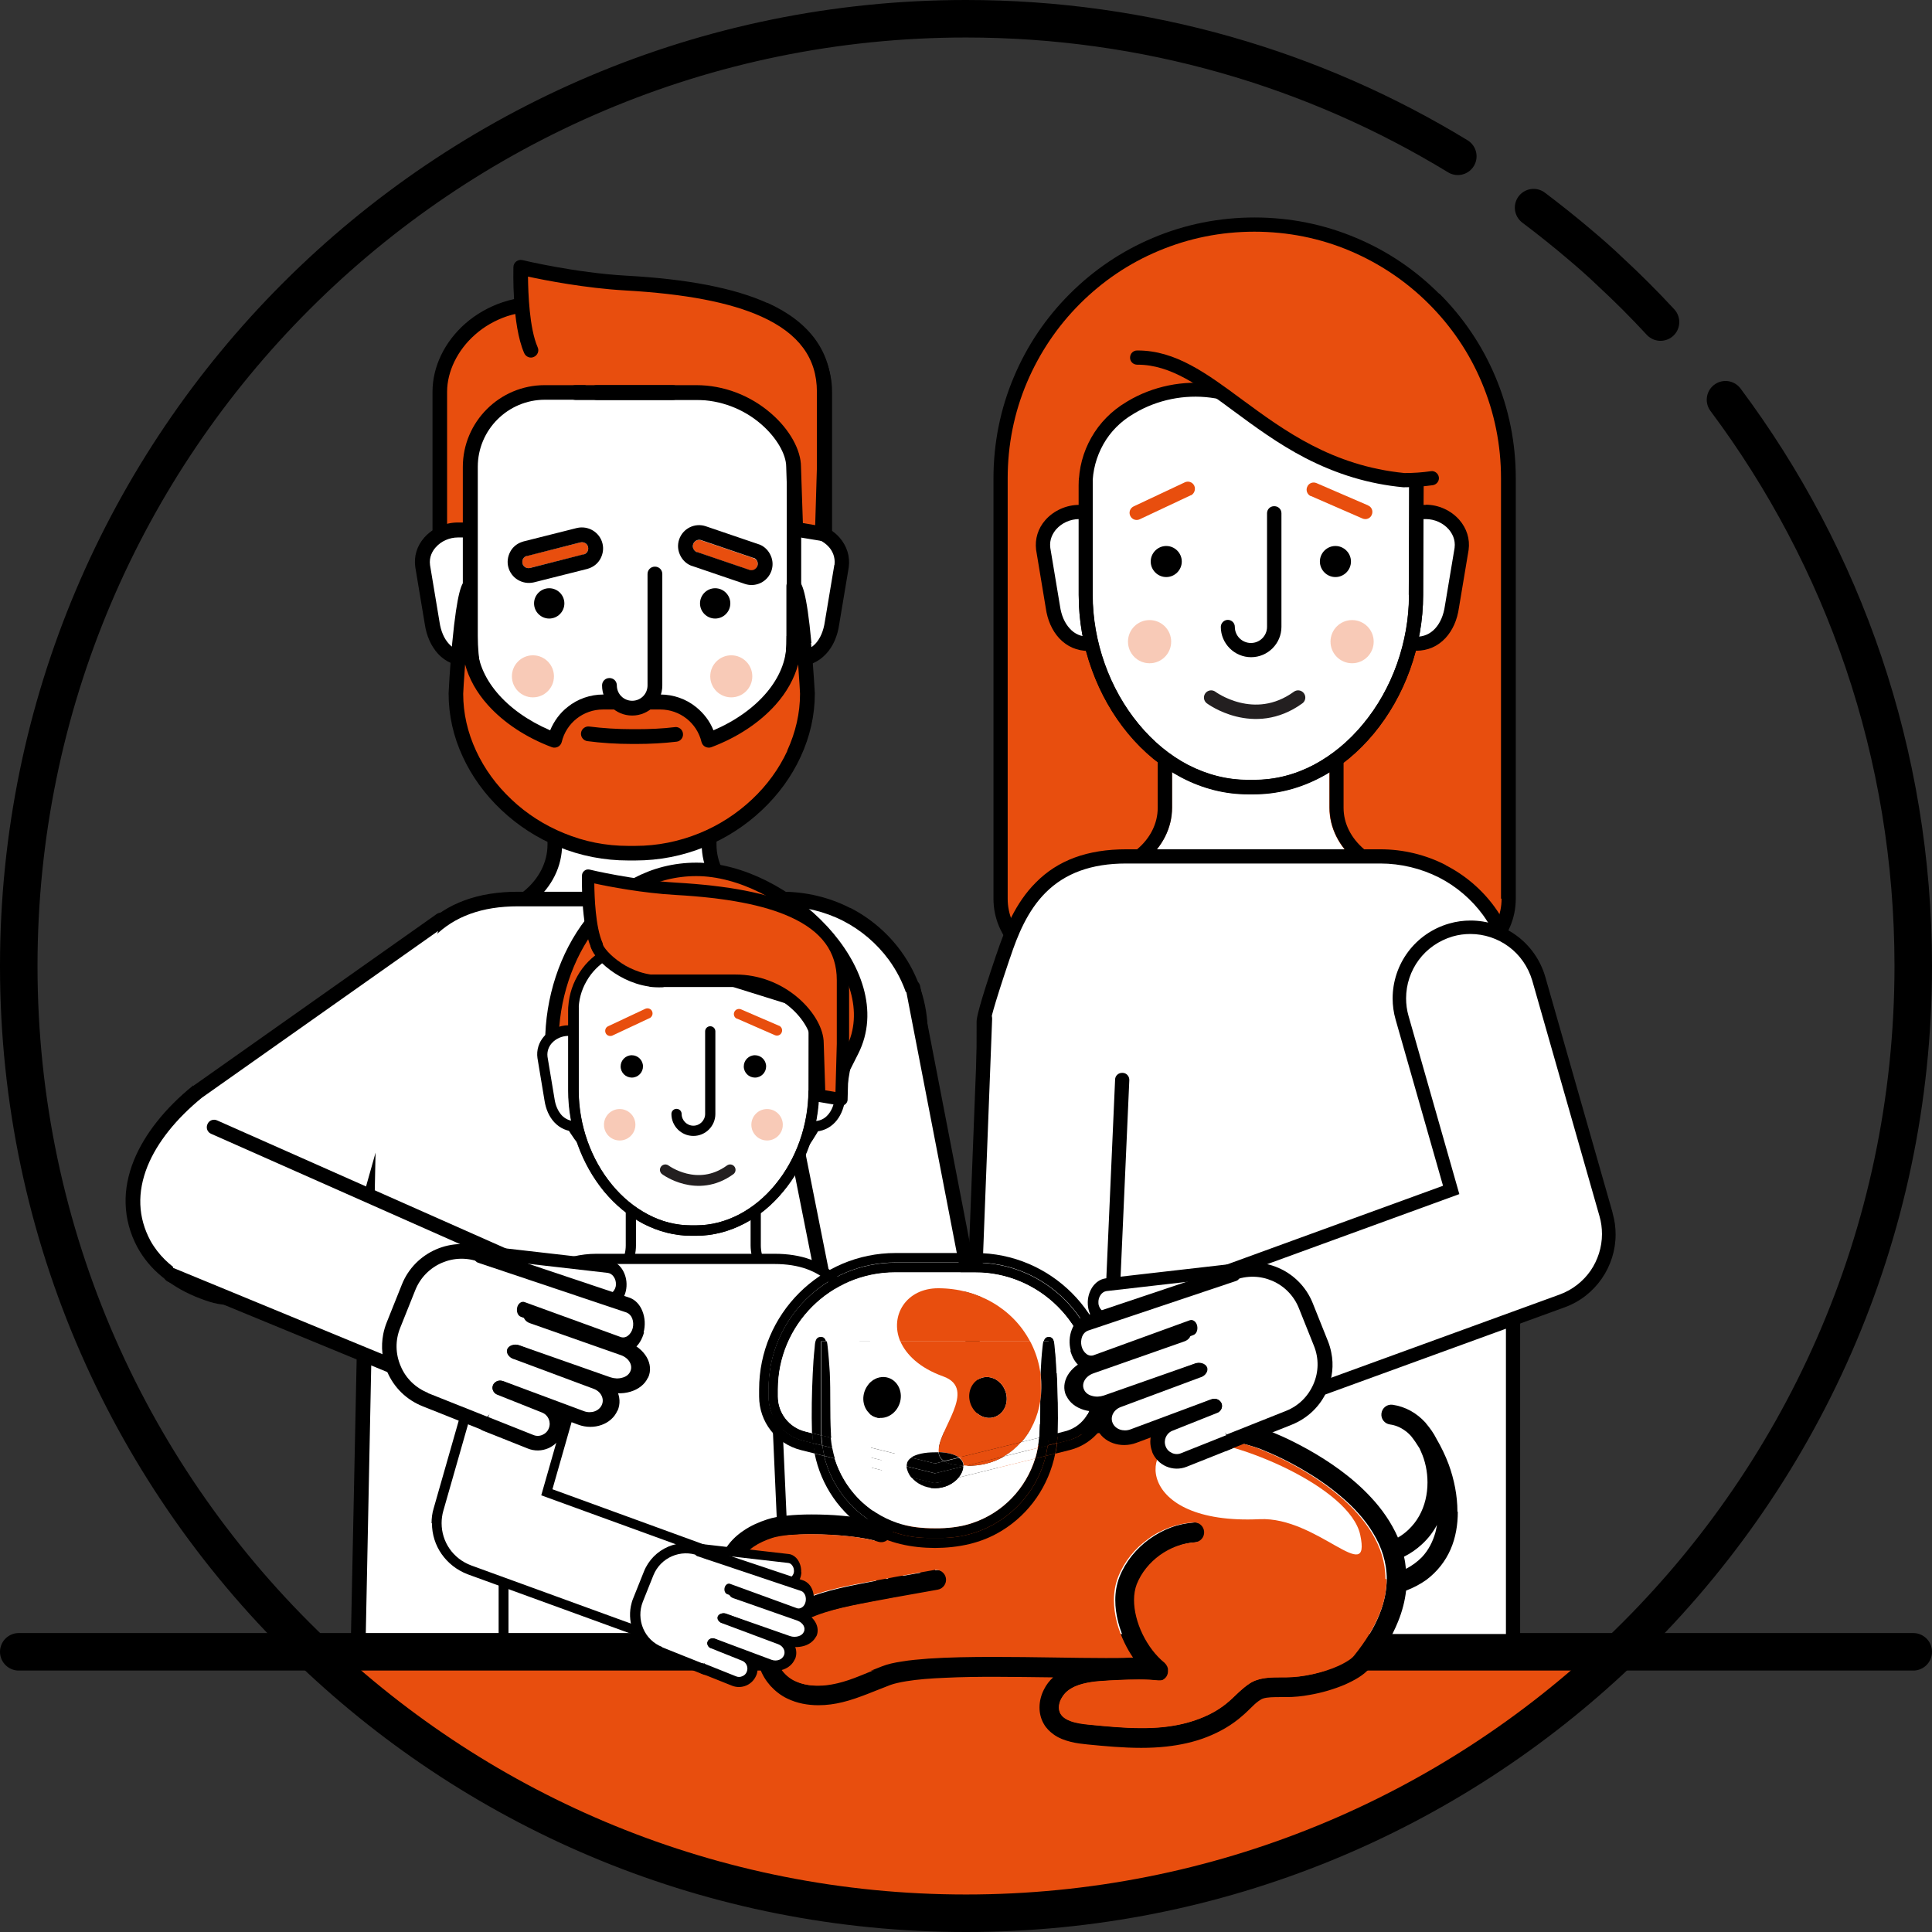 <svg xmlns="http://www.w3.org/2000/svg" id="Capa_2" viewBox="0 0 101.98 101.98"><rect x="0" y="0" width="101.98" height="101.98" fill="#333333" stroke="none"/><defs><style>.cls-1{fill:#fff;}.cls-2,.cls-3{fill:#e84e0e;}.cls-4{fill:#6ebdff;}.cls-5{stroke-width:.64px;}.cls-5,.cls-6,.cls-7,.cls-8{fill:none;stroke-linecap:round;stroke-linejoin:round;}.cls-5,.cls-7,.cls-3{stroke:#000;}.cls-6{stroke-width:.57px;}.cls-6,.cls-8{stroke:#231f20;}.cls-7{stroke-width:1.98px;}.cls-9{opacity:.3;}.cls-8{stroke-width:.76px;}.cls-3{stroke-miterlimit:10;stroke-width:.71px;}</style></defs><g id="Warstwa_1"><g><g><g><g><path class="cls-1" d="M37.43,44.58v-5.23h-8.14v5.23c0,2.13-2.05,3.85-4.57,3.85h17.29c-2.53,0-4.57-1.72-4.57-3.85Z"></path><path d="M42,48.04c-2.31,0-4.18-1.55-4.18-3.46v-5.23c0-.22-.17-.39-.39-.39h-8.14c-.22,0-.39,.17-.39,.39v5.23c0,1.91-1.88,3.46-4.18,3.46-.22,0-.39,.17-.39,.39s.17,.39,.39,.39h17.29c.22,0,.39-.17,.39-.39s-.17-.39-.39-.39Zm-14.42,0c.22-.13,.42-.28,.61-.44,.95-.8,1.48-1.87,1.48-3.02v-4.84h7.37v4.84c0,1.14,.53,2.22,1.48,3.02,.19,.16,.4,.31,.61,.44h-11.55Z"></path></g><g><path class="cls-2" d="M39.54,16.69l-10.6-.59c-3.19-.39-5.73,2.1-5.73,4.58v12.41h20.31v-12.41c0-2.2-1.78-3.99-3.99-3.99Z"></path><path d="M39.55,16.3l-10.57-.59c-.84-.1-1.66-.02-2.44,.24-.72,.24-1.41,.63-1.98,1.13-1.1,.97-1.73,2.28-1.73,3.6v12.41c0,.22,.17,.39,.39,.39h20.31c.22,0,.39-.17,.39-.39v-12.41c0-2.41-1.96-4.37-4.37-4.38Zm3.59,16.4H23.6v-12.02c0-1.07,.55-2.2,1.47-3.01,.49-.44,1.08-.77,1.7-.98,.68-.22,1.39-.29,2.12-.2h.03l10.6,.59h.02c1.98,0,3.6,1.61,3.6,3.6v12.02Z"></path></g><g><g><path class="cls-1" d="M26.72,27.97h-2.56c-1.02,0-2,.83-1.85,1.91l.5,3c.16,1.11,.83,1.91,1.85,1.91h2.56c.11,0,.2-.09,.2-.21l-.5-6.4c0-.11-.09-.21-.2-.21Z"></path><path d="M27.31,28.16c0-.32-.27-.58-.59-.58h-2.56c-.67,0-1.32,.3-1.76,.79-.39,.44-.56,.99-.48,1.56h0l.5,3c.09,.64,.34,1.18,.7,1.58,.4,.43,.93,.66,1.53,.66h2.56c.32,0,.59-.27,.59-.6v-.03l-.5-6.39Zm-2.65,6.24c-.38,0-.71-.14-.96-.41-.26-.28-.43-.68-.5-1.16h0l-.5-3c-.06-.43,.13-.75,.3-.94,.29-.33,.73-.52,1.17-.52h2.39l.47,6.04h-2.36Z"></path></g><g><path class="cls-1" d="M42.57,27.97h-2.56c-.11,0-.2,.09-.2,.21l-.5,6.4c0,.11,.09,.21,.2,.21h2.56c1.02,0,1.69-.8,1.85-1.91l.5-3c.14-1.08-.83-1.91-1.85-1.91Z"></path><path d="M42.57,27.58h-2.56c-.32,0-.58,.26-.59,.58l-.5,6.39v.03c0,.33,.26,.6,.59,.6h2.56c.6,0,1.13-.23,1.53-.66,.37-.39,.61-.94,.7-1.58l.5-2.99h0c.08-.58-.1-1.13-.48-1.57-.43-.49-1.09-.79-1.76-.79Zm1.47,2.24l-.5,2.99h0c-.07,.49-.24,.89-.5,1.17-.26,.27-.58,.41-.96,.41h-2.36l.47-6.04h2.39c.45,0,.88,.2,1.17,.52,.17,.19,.35,.51,.3,.94Z"></path></g></g><g><path class="cls-1" d="M37.98,20.72h-9.23c-2.17,0-3.93,1.76-3.93,3.93v8.93c0,5.22,3.77,9.94,8.38,9.94h.34c4.61,0,8.38-4.73,8.38-9.94v-8.93h0c0-2.17-1.76-3.93-3.93-3.93Z"></path><path d="M37.98,20.33h-9.23c-2.38,0-4.32,1.94-4.32,4.32v8.93c0,1.32,.23,2.63,.68,3.89,.44,1.22,1.07,2.33,1.87,3.29,.81,.98,1.75,1.75,2.78,2.29,1.09,.57,2.25,.86,3.43,.86h.34c1.18,0,2.34-.29,3.43-.86,1.04-.54,1.97-1.31,2.78-2.29,.8-.96,1.42-2.07,1.87-3.29,.45-1.26,.68-2.56,.68-3.89v-8.93c0-2.38-1.94-4.32-4.32-4.32Zm3.54,13.24c0,2.42-.86,4.86-2.37,6.68-.74,.9-1.6,1.6-2.54,2.1-.98,.51-2.02,.78-3.07,.78h-.34c-1.06,0-2.09-.26-3.07-.78-.95-.5-1.8-1.2-2.54-2.1-1.51-1.82-2.37-4.25-2.37-6.68v-8.93c0-1.95,1.59-3.54,3.54-3.54h9.23c1.95,0,3.54,1.59,3.54,3.54v8.93Z"></path></g><g><path d="M28.99,31.05h0c-.44,0-.8,.36-.8,.8s.36,.8,.8,.8h0c.44,0,.8-.36,.8-.8s-.36-.8-.8-.8Z"></path><path d="M37.75,31.05h0c-.44,0-.8,.36-.8,.8s.36,.8,.8,.8h0c.44,0,.8-.36,.8-.8s-.36-.8-.8-.8Z"></path></g><g><path class="cls-2" d="M30.64,28.63l-2.82,.71c-.18,.04-.28,.22-.24,.4,.04,.18,.22,.28,.4,.24l2.82-.71c.18-.04,.28-.22,.24-.4-.04-.18-.22-.28-.4-.24Z"></path><path d="M30.45,27.87l-2.82,.71s-.06,.02-.09,.03h0c-.26,.09-.48,.27-.61,.52-.13,.25-.17,.53-.1,.8,.15,.59,.75,.95,1.35,.81l2.82-.71s.06-.02,.09-.03c.26-.09,.48-.27,.61-.52,.13-.25,.17-.53,.1-.8-.15-.59-.75-.95-1.35-.81Zm.59,1c.04,.17-.05,.34-.21,.39h-.03l-2.82,.72c-.18,.04-.36-.06-.4-.24-.04-.17,.05-.34,.21-.39h.03l2.82-.72c.18-.04,.36,.06,.4,.24Z"></path></g><g><path class="cls-2" d="M39.77,29.46l-2.76-.94c-.17-.06-.36,.03-.42,.21-.06,.17,.03,.36,.21,.42l2.76,.94c.17,.06,.36-.03,.42-.21,.06-.17-.03-.36-.21-.42Z"></path><path d="M40.68,29.32c-.11-.25-.31-.46-.57-.57-.03-.01-.06-.02-.09-.03l-2.76-.94c-.58-.2-1.21,.11-1.41,.69-.09,.26-.08,.55,.04,.81,.11,.25,.31,.46,.57,.57,.03,.01,.06,.02,.09,.03l2.76,.94c.58,.2,1.21-.11,1.41-.69,.09-.26,.08-.55-.04-.81Zm-1.12,.76l-2.76-.94h-.03c-.16-.08-.24-.26-.18-.42,.06-.17,.25-.27,.42-.21l2.76,.94h.03c.16,.08,.24,.26,.18,.42-.06,.17-.25,.27-.42,.21Z"></path></g><g><path class="cls-2" d="M33.03,14.93c-2.73-.15-5.53-.83-5.53-.83,0,0-.09,2.94,.54,4.38l3.47,2.24h5.26c3.03,0,5.14,2.42,5.14,3.93l.11,3.29,1.4,.23,.1-3.49v-4.01c0-4.19-4.93-5.43-10.5-5.74Z"></path><path d="M40.52,16c-1.75-.79-4.2-1.27-7.48-1.45-2.66-.15-5.43-.81-5.46-.82-.11-.03-.23,0-.33,.07-.09,.07-.15,.18-.15,.3,0,.12-.09,3.04,.57,4.54,.09,.2,.32,.29,.51,.2,.2-.09,.29-.32,.2-.51-.44-1.01-.5-2.86-.51-3.73,.92,.2,3.03,.61,5.12,.73,3.18,.18,5.54,.63,7.2,1.38,1.97,.89,2.93,2.19,2.93,3.97v4l-.09,3.04-.65-.11-.1-2.97c0-.89-.6-1.97-1.57-2.81-1.1-.96-2.51-1.5-3.96-1.5h-5.26c-.22,0-.39,.17-.39,.39s.17,.39,.39,.39h5.26c1.26,0,2.49,.46,3.45,1.3,.79,.69,1.3,1.57,1.3,2.23h0l.11,3.31c0,.19,.14,.34,.33,.37l1.4,.23s.04,0,.06,0c.09,0,.18-.03,.25-.09,.09-.07,.14-.18,.14-.29l.1-3.49h0v-4.02c0-2.09-1.14-3.66-3.39-4.68Z"></path></g><g class="cls-9"><circle class="cls-2" cx="28.13" cy="35.7" r="1.11"></circle><circle class="cls-2" cx="38.6" cy="35.7" r="1.11"></circle></g><g><path class="cls-2" d="M41.9,33.98c0,2.11-1.82,4.09-4.48,5.09-.28-1.16-1.32-2.02-2.56-2.02h-3.02c-1.24,0-2.28,.86-2.56,2.02-2.66-1.01-4.48-2.98-4.48-5.09v-3.04c-.46,.53-.74,5.67-.74,5.67,0,4.42,4.09,8.42,9.1,8.42h.37c5,0,9.1-4,9.1-8.42,0,0-.27-5.14-.74-5.67v3.04Z"></path><path d="M42.83,33.94c-.26-2.83-.52-3.12-.64-3.26-.11-.12-.28-.17-.43-.11-.15,.06-.25,.2-.25,.36v3.04c0,1.8-1.5,3.57-3.85,4.58-.19-.48-.51-.9-.92-1.23-.53-.43-1.2-.66-1.88-.66h-3.02c-.68,0-1.35,.23-1.88,.66-.41,.32-.72,.75-.92,1.23-2.35-1.01-3.85-2.77-3.85-4.58v-3.04c0-.16-.1-.31-.25-.36-.15-.06-.32-.01-.43,.11-.12,.14-.37,.43-.64,3.26-.13,1.34-.19,2.64-.19,2.65v.02c0,1.14,.25,2.27,.75,3.34,.48,1.04,1.17,1.99,2.04,2.81,.88,.83,1.89,1.48,3.01,1.94,1.17,.48,2.41,.72,3.68,.72h.37c1.27,0,2.5-.24,3.68-.72,1.12-.46,2.13-1.11,3.01-1.94,.87-.82,1.56-1.77,2.04-2.81,.5-1.08,.75-2.2,.75-3.34v-.02s-.07-1.31-.2-2.65Zm-1.27,5.69c-.44,.95-1.07,1.82-1.87,2.57-.81,.76-1.74,1.36-2.77,1.78-1.08,.44-2.22,.67-3.39,.67h-.37c-1.17,0-2.3-.22-3.39-.67-1.03-.42-1.97-1.02-2.77-1.78-.8-.75-1.43-1.62-1.87-2.57-.45-.97-.68-1.98-.68-3.01,0-.09,.04-.73,.1-1.55,.2,.74,.6,1.47,1.19,2.13,.84,.94,2.01,1.72,3.39,2.24,.1,.04,.22,.03,.32-.02,.1-.05,.17-.14,.2-.25,.24-1.01,1.14-1.72,2.18-1.72h3.02c1.04,0,1.94,.71,2.18,1.72,.03,.11,.1,.2,.2,.25,.1,.05,.22,.06,.32,.02,1.38-.52,2.55-1.3,3.39-2.24,.59-.66,.99-1.39,1.19-2.13,.06,.82,.1,1.47,.1,1.55,0,1.02-.23,2.03-.68,3.01Z"></path></g><path d="M35.63,38.38c-.65,.08-1.33,.11-2.03,.11h-.22c-.79,0-1.55-.05-2.27-.14-.21-.03-.41,.12-.44,.33-.03,.21,.12,.41,.33,.44,.75,.1,1.55,.15,2.37,.15h.22c.73,0,1.44-.04,2.12-.12,.21-.02,.37-.22,.34-.43-.02-.21-.22-.37-.43-.34Z"></path><g><path class="cls-1" d="M33.37,37.37h0c.66,0,1.2-.54,1.2-1.2v-5.88l-2.4,5.88c0,.66,.54,1.2,1.2,1.2Z"></path><path d="M34.57,29.91c-.22,0-.39,.17-.39,.39v5.88c0,.45-.36,.81-.81,.81s-.81-.36-.81-.81c0-.22-.17-.39-.39-.39s-.39,.17-.39,.39c0,.88,.71,1.59,1.59,1.59s1.59-.71,1.59-1.59v-5.88c0-.22-.17-.39-.39-.39Z"></path></g></g><g><path class="cls-1" d="M41.3,47.46h-13.95c-4.44,0-5.84,2.76-6.72,5.39-.13,.4-1.1,3.24-1.1,3.68l-.56,32.45,14.73,1.53h14.88V54.52c0-1.52-.49-2.93-1.33-4.08-1.32-1.81-3.49-2.99-5.94-2.99Z"></path><path d="M44.88,47.93c-1.09-.56-2.33-.86-3.58-.86h-13.95c-2.12,0-3.75,.6-4.97,1.82-1.11,1.11-1.69,2.56-2.12,3.84l-.04,.12c-.95,2.81-1.08,3.45-1.08,3.67l-.67,32.48c0,.11,.03,.21,.11,.29,.07,.08,.17,.12,.28,.12l29.72,1.5c.22,0,.39-.17,.39-.39V54.52c0-1.55-.49-3.04-1.41-4.31-.69-.95-1.62-1.75-2.68-2.29Zm3.31,42.19l-28.93-1.5,.65-32.08h0c0-.1,.09-.61,1.04-3.45l.04-.12c.4-1.19,.94-2.53,1.93-3.53,1.07-1.07,2.52-1.6,4.42-1.6h13.95c1.12,0,2.24,.27,3.22,.77,.95,.49,1.78,1.2,2.41,2.06,.82,1.13,1.26,2.46,1.26,3.85v35.59Z"></path></g><g><path class="cls-1" d="M23.29,48.55l-5.01,17.77c-1.93,1-4.84,2.73-7.08,2.04-1.12-.35-2.73-1.11-3.6-2.68h0c-1.54-2.85,.14-5.87,2.82-8.05l12.86-9.08Z"></path><path d="M10.2,57.32l12.86-9.08c.18-.12,.42-.08,.54,.09,.12,.18,.08,.42-.09,.54l-12.85,9.07c-1.37,1.12-2.36,2.36-2.87,3.61-.56,1.39-.51,2.71,.15,3.94,.85,1.53,2.48,2.22,3.37,2.49,1.87,.58,4.37-.74,6.2-1.7,.21-.11,.4-.21,.59-.31,.19-.1,.43-.02,.52,.17,.1,.19,.02,.43-.17,.52-.19,.1-.38,.2-.58,.3-1.95,1.03-4.61,2.43-6.79,1.76-.73-.23-1.41-.54-1.99-.93-.19-.12-.37-.26-.54-.4-.54-.44-.97-.96-1.29-1.54h0c-.4-.74-.61-1.53-.63-2.33-.02-.75,.13-1.51,.44-2.28,.56-1.37,1.63-2.73,3.11-3.93l.02-.02Z"></path></g><g><g><g><path class="cls-1" d="M46.93,82.24l.83,.66,6.03-1.81-1.5-4.59-1.19-4.32-5.48-3.53s-.38,8.41,.09,9.87l1.21,3.71Z"></path><path d="M45.23,68.64s-.1,2.13-.13,4.4c-.02,1.15-.07,4.64,.25,5.61l1.21,3.71c.02,.07,.07,.14,.13,.18l.83,.66c.1,.08,.23,.1,.35,.07l6.03-1.81c.1-.03,.18-.1,.23-.19,.05-.09,.06-.2,.02-.3l-1.5-4.58-1.19-4.31s-.03-.08-.06-.12c-.09-.13-.26-.2-.42-.15-.21,.06-.33,.27-.27,.48l1.19,4.32v.02l1.38,4.21-5.45,1.63-.58-.46-1.18-3.6c-.37-1.14-.18-7.41-.08-9.73,0-.21-.16-.4-.37-.41-.21,0-.4,.16-.41,.37Z"></path></g><g><g><path class="cls-1" d="M48.49,84.26h0c.45-.15,.69-.64,.54-1.11l-.48-1.48-2.28-1.43,1.13,3.44c.15,.46,.64,.72,1.09,.57Z"></path><path d="M45.91,80.36l1.13,3.44c.22,.67,.93,1.04,1.58,.82,.65-.21,1.01-.93,.79-1.6l-.48-1.48s-.03-.07-.05-.1c-.1-.14-.27-.2-.44-.15-.2,.07-.32,.29-.25,.49l.48,1.48c.08,.26-.05,.54-.29,.62-.25,.08-.52-.06-.6-.32l-1.13-3.44c-.07-.2-.29-.32-.49-.25-.2,.07-.32,.29-.25,.49Z"></path></g><g><path class="cls-1" d="M51.76,83.19h0c.45-.15,.69-.64,.54-1.11l-.88-2.69-1.63,.53,.88,2.69c.15,.46,.64,.72,1.09,.57Z"></path><path d="M49.42,80.05l.88,2.69c.22,.67,.93,1.04,1.58,.82,.32-.1,.58-.33,.73-.63,.15-.3,.17-.64,.06-.96l-.88-2.69s-.03-.07-.05-.1c-.1-.14-.27-.2-.44-.15-.2,.07-.32,.29-.25,.49l.88,2.69c.04,.13,.03,.26-.02,.38-.06,.11-.15,.2-.27,.24-.25,.08-.52-.06-.6-.32l-.88-2.69c-.07-.2-.29-.32-.49-.25-.2,.07-.32,.29-.25,.49Z"></path></g><g><path class="cls-1" d="M52.15,81.63c.15,.46,.64,.72,1.09,.57h0c.45-.15,.69-.64,.54-1.11l-1.5-4.59-.86,2.89,.73,2.23Z"></path><path d="M51.91,76.63l1.5,4.59c.04,.13,.03,.26-.02,.38-.06,.11-.15,.2-.27,.24-.12,.04-.24,.03-.36-.03-.12-.06-.2-.16-.24-.29l-.73-2.23c-.07-.2-.29-.32-.49-.25-.2,.07-.32,.29-.25,.49l.73,2.23c.11,.32,.33,.58,.62,.74,.3,.16,.64,.19,.96,.08,.32-.1,.58-.33,.73-.63,.15-.3,.17-.64,.07-.96l-1.5-4.59s-.03-.07-.05-.1c-.1-.14-.27-.2-.44-.15-.2,.07-.32,.29-.25,.49Z"></path></g><g><path class="cls-1" d="M50.22,84.01h0c.45-.15,.71-.58,.58-.98l-1.02-3.11-1.63,.53,1.02,3.11c.13,.39,.6,.59,1.05,.44Z"></path><path d="M47.79,80.58l1.02,3.11c.1,.29,.32,.53,.62,.66,.28,.12,.61,.13,.92,.03,.31-.1,.56-.3,.72-.57,.17-.28,.21-.61,.11-.9l-1.02-3.11s-.03-.07-.05-.1c-.1-.14-.27-.2-.44-.15-.2,.07-.32,.29-.25,.49l1.02,3.11c.04,.11,0,.21-.04,.26-.06,.1-.17,.18-.3,.23-.13,.04-.26,.04-.37,0-.05-.02-.15-.08-.18-.19l-1.02-3.11c-.07-.2-.29-.32-.49-.25-.2,.07-.32,.29-.25,.49Z"></path></g></g></g><g><polygon class="cls-1" points="52.73 75.61 48.19 52.13 41.27 56.6 45.25 76.6 52.73 75.61"></polygon><path d="M40.89,56.67l3.98,20c.04,.2,.23,.34,.43,.31l7.48-.99c.11-.01,.2-.07,.26-.16,.06-.09,.09-.2,.07-.3l-4.54-23.48c-.01-.05-.03-.1-.06-.15-.09-.12-.24-.19-.39-.16-.21,.04-.35,.25-.31,.46l4.46,23.07-6.71,.89-3.91-19.64c-.04-.21-.25-.35-.46-.31-.21,.04-.35,.25-.31,.46Z"></path></g></g><path d="M35.52,20.33h-5.14c-.22,0-.39,.17-.39,.39s.17,.39,.39,.39h5.14c.22,0,.39-.17,.39-.39s-.17-.39-.39-.39Z"></path></g><g><path class="cls-3" d="M44.98,55.47c-2.44,4.79-3.34,7.57-7.97,7.57s-7.88-3.36-7.88-7.99,3-9.16,7.63-9.16,10.32,5.45,8.22,9.58Z"></path><g><path class="cls-1" d="M39.62,65.74v-3.88h-6.05v3.88c0,1.58-1.52,2.86-3.4,2.86h12.84c-1.88,0-3.4-1.28-3.4-2.86Z"></path><path d="M43.01,68.05c-.78,0-1.51-.25-2.05-.71-.52-.43-.8-1-.8-1.6v-3.88c0-.3-.24-.54-.54-.54h-6.05c-.3,0-.54,.24-.54,.54v3.88c0,.6-.28,1.17-.8,1.6-.54,.46-1.27,.71-2.05,.71-.3,0-.54,.24-.54,.54s.24,.54,.54,.54h12.84c.3,0,.54-.24,.54-.54s-.24-.54-.54-.54Zm-6.42,.54h-6.42c1.88,0,3.4-1.28,3.4-2.86v-3.88h6.05v3.88c0,1.58,1.52,2.86,3.4,2.86h-6.42Z"></path></g><g><path class="cls-1" d="M31.91,54.39h-1.9c-.76,0-1.48,.62-1.38,1.42l.37,2.22c.12,.82,.62,1.42,1.38,1.42h1.9c.08,0,.15-.07,.15-.15l-.37-4.75c0-.08-.07-.15-.15-.15Z"></path><path d="M32.33,54.53c0-.23-.19-.41-.42-.41h-1.9c-.49,0-.97,.22-1.29,.58-.28,.32-.41,.73-.35,1.15h0l.37,2.23c.07,.47,.25,.87,.52,1.16,.3,.32,.69,.49,1.13,.49h1.9c.23,0,.42-.19,.42-.43v-.02l-.37-4.75Zm-1.95,4.65c-.29,0-.54-.11-.73-.31-.19-.21-.33-.51-.38-.87h0l-.37-2.22c-.04-.33,.1-.57,.22-.71,.22-.25,.55-.39,.88-.39h1.79l.35,4.52h-1.77Z"></path></g><g><path class="cls-1" d="M43.32,54.39h-1.9c-.08,0-.15,.07-.15,.15l-.37,4.75c0,.08,.07,.15,.15,.15h1.9c.76,0,1.26-.59,1.38-1.42l.37-2.22c.11-.8-.62-1.42-1.38-1.42Z"></path><path d="M43.32,54.12h-1.9c-.23,0-.41,.18-.42,.41l-.37,4.75v.02c0,.23,.19,.43,.42,.43h1.9c.44,0,.83-.17,1.13-.49,.27-.29,.45-.69,.52-1.16l.37-2.22h0c.06-.42-.07-.83-.35-1.15-.32-.36-.8-.58-1.29-.58Zm1.11,1.65l-.37,2.22h0c-.05,.37-.18,.67-.38,.88-.19,.21-.44,.31-.73,.31h-1.77l.35-4.52h1.79c.34,0,.67,.15,.88,.39,.13,.14,.27,.38,.22,.71Z"></path></g><g><path class="cls-1" d="M37.92,51.14c-1.56-1.59-4-1.92-5.92-.78l-.06,.04c-1.05,.62-1.69,1.75-1.69,2.96v4.21c0,3.87,2.8,7.38,6.22,7.38h.25c3.42,0,6.22-3.51,6.22-7.38l.02-4.41-4.42-1.38-.63-.64Z"></path><path d="M43.05,52.9l-4.35-1.36-.58-.6c-.79-.81-1.85-1.34-2.98-1.49-1.13-.15-2.29,.09-3.27,.67l-.06,.04h0c-.55,.33-1.02,.8-1.33,1.36-.32,.56-.49,1.2-.49,1.84v4.21c0,.98,.17,1.95,.51,2.88,.33,.9,.79,1.72,1.38,2.44,.6,.72,1.29,1.29,2.06,1.7,.81,.42,1.67,.64,2.54,.64h.25c.88,0,1.73-.22,2.54-.64,.77-.4,1.46-.97,2.06-1.7,.59-.71,1.06-1.53,1.38-2.44,.34-.93,.51-1.9,.51-2.88l.02-4.41c0-.12-.08-.23-.19-.26Zm-.38,4.67c0,1.8-.64,3.62-1.76,4.97-.55,.67-1.19,1.19-1.89,1.56-.73,.38-1.5,.58-2.29,.58h-.25c-.79,0-1.56-.19-2.29-.58-.7-.37-1.34-.89-1.89-1.56-1.12-1.35-1.76-3.17-1.76-4.97v-4.21c0-.55,.14-1.09,.42-1.57,.27-.48,.67-.88,1.14-1.16h0l.06-.04c.87-.52,1.91-.73,2.92-.6,1.01,.13,1.95,.61,2.66,1.33l.63,.64s.07,.06,.11,.07l4.23,1.32-.02,4.21Z"></path></g><path d="M42.95,53.2c-.15,0-.27,.12-.27,.27v4.1c0,1.8-.64,3.62-1.76,4.97-.55,.67-1.19,1.19-1.89,1.56-.73,.38-1.5,.58-2.29,.58h-.25c-.79,0-1.56-.19-2.29-.58-.7-.37-1.34-.89-1.89-1.56-1.12-1.35-1.76-3.17-1.76-4.97v-4.37c0-.15-.12-.27-.27-.27s-.27,.12-.27,.27v4.37c0,.98,.17,1.95,.51,2.88,.33,.9,.79,1.72,1.38,2.44,.6,.72,1.29,1.29,2.06,1.7,.81,.42,1.67,.64,2.54,.64h.25c.88,0,1.73-.22,2.54-.64,.77-.4,1.46-.97,2.06-1.7,.59-.71,1.06-1.53,1.38-2.44,.34-.93,.51-1.9,.51-2.88v-4.1c0-.15-.12-.27-.27-.27Z"></path><g><path d="M33.35,55.7h0c-.33,0-.59,.27-.59,.59h0c0,.33,.27,.59,.59,.59h0c.33,0,.59-.27,.59-.59h0c0-.33-.27-.59-.59-.59Z"></path><path d="M39.85,55.7h0c-.33,0-.59,.27-.59,.59h0c0,.33,.27,.59,.59,.59h0c.33,0,.59-.27,.59-.59h0c0-.33-.27-.59-.59-.59Z"></path></g><path d="M37.49,54.17c-.15,0-.27,.12-.27,.27v4.36c0,.34-.28,.62-.62,.62s-.62-.28-.62-.62c0-.15-.12-.27-.27-.27s-.27,.12-.27,.27c0,.64,.52,1.16,1.16,1.16s1.16-.52,1.16-1.16v-4.36c0-.15-.12-.27-.27-.27Z"></path><path class="cls-2" d="M34.06,53.25l-1.96,.92c-.14,.06-.19,.23-.13,.36,.06,.14,.23,.19,.36,.13l1.96-.92h.01c.13-.08,.18-.23,.12-.36-.06-.14-.23-.19-.36-.13Z"></path><path class="cls-2" d="M41.11,54.14l-1.99-.86c-.14-.06-.3,0-.36,.14-.06,.13,0,.29,.13,.35h.02l1.99,.87c.14,.06,.3,0,.36-.14,.06-.14,0-.3-.14-.36Z"></path><g class="cls-9"><circle class="cls-2" cx="32.71" cy="59.37" r=".83"></circle><circle class="cls-2" cx="40.49" cy="59.37" r=".83"></circle></g><g><path class="cls-1" d="M31.48,66.45h9.39c2.99,0,3.93,1.86,4.53,3.63,.09,.27,.74,2.18,.74,2.47l.05,22.87H26.58v-24.22c0-1.02,.33-1.97,.9-2.75,.89-1.22,2.35-2.01,4-2.01Z"></path><path d="M27.27,68.31c-.62,.85-.95,1.85-.95,2.9v24.22c0,.14,.12,.26,.26,.26h19.62c.07,0,.14-.03,.19-.08,.05-.05,.08-.12,.08-.19l-.05-22.87c0-.15-.08-.56-.73-2.48l-.03-.08c-.29-.86-.68-1.83-1.43-2.58-.82-.83-1.92-1.23-3.35-1.23h-9.39c-.84,0-1.67,.2-2.41,.58-.71,.37-1.34,.9-1.81,1.54Zm-.42,2.9c0-.93,.29-1.83,.85-2.59,.42-.58,.98-1.06,1.62-1.38,.66-.34,1.41-.52,2.17-.52h9.39c1.28,0,2.26,.35,2.98,1.07,.67,.67,1.03,1.58,1.3,2.38l.03,.08c.64,1.91,.7,2.25,.7,2.31l.05,22.61H26.84v-23.96Z"></path></g><g><g><g><path class="cls-1" d="M42.17,92.35l.49,.52,4.19-.59-.53-3.2-.35-2.99-3.28-2.91s-1.11,5.56-.94,6.58l.43,2.59Z"></path><path d="M42.42,83.13s-.28,1.41-.54,2.91c-.13,.76-.52,3.08-.41,3.76l.43,2.59c0,.05,.03,.1,.07,.14l.49,.52c.06,.06,.14,.09,.23,.08l4.19-.59c.07,0,.13-.05,.17-.1,.04-.06,.06-.13,.05-.2l-.53-3.2-.35-2.99s-.01-.06-.02-.08c-.05-.1-.15-.16-.27-.15-.14,.02-.25,.15-.23,.29l.35,2.99h0l.49,2.95-3.79,.53-.34-.37-.42-2.51c-.13-.8,.64-4.95,.94-6.48,.03-.14-.06-.28-.21-.31-.14-.03-.28,.06-.31,.21Z"></path></g><g><g><path class="cls-1" d="M43,93.85h0c.32-.05,.53-.36,.47-.68l-.17-1.03-1.37-1.19,.4,2.41c.05,.32,.35,.54,.67,.49Z"></path><path d="M41.68,91l.4,2.41c.08,.47,.51,.78,.97,.71,.46-.08,.77-.52,.69-.98l-.17-1.03s-.01-.05-.02-.07c-.05-.1-.16-.16-.28-.14-.14,.02-.24,.16-.22,.3l.17,1.03c.03,.18-.09,.35-.26,.38-.17,.03-.34-.1-.37-.28l-.4-2.41c-.02-.14-.16-.24-.3-.22-.14,.02-.24,.16-.22,.3Z"></path></g><g><path class="cls-1" d="M45.28,93.48h0c.32-.05,.53-.36,.47-.68l-.31-1.88-1.14,.19,.31,1.88c.05,.32,.35,.54,.67,.49Z"></path><path d="M44.05,91.15l.31,1.88c.08,.47,.51,.78,.97,.71,.22-.04,.42-.16,.55-.35,.13-.19,.18-.41,.14-.64l-.31-1.88s-.01-.05-.02-.07c-.05-.1-.16-.16-.28-.14-.14,.02-.24,.16-.22,.3l.31,1.88c.01,.09,0,.18-.06,.25-.05,.07-.12,.12-.2,.13-.17,.03-.34-.1-.37-.28l-.31-1.88c-.02-.14-.16-.24-.3-.22-.14,.02-.24,.16-.22,.3Z"></path></g><g><path class="cls-1" d="M45.7,92.48c.05,.32,.35,.54,.67,.49h0c.32-.05,.53-.36,.47-.68l-.53-3.2-.87,1.83,.26,1.56Z"></path><path d="M46.06,89.13l.53,3.2c.01,.09,0,.18-.06,.25-.05,.07-.12,.12-.2,.13-.08,.01-.16,0-.23-.06-.07-.05-.12-.13-.13-.22l-.26-1.56c-.02-.14-.16-.24-.3-.22-.14,.02-.24,.16-.22,.3l.26,1.56c.04,.22,.16,.42,.34,.56,.18,.14,.41,.19,.63,.15,.22-.04,.42-.16,.55-.35,.13-.19,.18-.41,.14-.64l-.53-3.2s-.01-.05-.02-.07c-.05-.1-.16-.16-.28-.14-.14,.02-.24,.16-.22,.3Z"></path></g><g><path class="cls-1" d="M44.18,93.87h0c.32-.05,.53-.32,.49-.59l-.36-2.17-1.14,.19,.36,2.17c.05,.27,.34,.45,.65,.4Z"></path><path d="M42.91,91.34l.36,2.17c.03,.21,.16,.39,.35,.5,.18,.11,.39,.15,.61,.11,.21-.04,.41-.14,.54-.3,.14-.17,.2-.38,.17-.59l-.36-2.17s-.01-.05-.02-.07c-.05-.1-.16-.16-.28-.14-.14,.02-.24,.16-.22,.3l.36,2.17c.01,.08-.03,.14-.05,.17-.05,.06-.13,.11-.22,.12-.09,.01-.18,0-.25-.04-.03-.02-.09-.07-.1-.14l-.36-2.17c-.02-.14-.16-.24-.3-.22-.14,.02-.24,.16-.22,.3Z"></path></g></g></g><g><polygon class="cls-1" points="46.7 88.53 46.08 72.44 41.02 74.71 41.63 88.42 46.7 88.53"></polygon><path d="M40.76,74.72l.61,13.71c0,.14,.12,.25,.26,.25l5.08,.11c.07,0,.14-.03,.19-.08,.05-.05,.08-.12,.07-.19l-.62-16.09s-.01-.07-.03-.1c-.04-.09-.14-.15-.25-.15-.14,0-.26,.13-.25,.27l.61,15.81-4.55-.09-.6-13.47c0-.14-.13-.26-.27-.25-.14,0-.26,.13-.25,.27Z"></path></g></g><g><path class="cls-2" d="M35.68,46.92c-2.29-.13-4.64-.7-4.64-.7,0,0,.05,2.77,.58,3.97l2.79,1.58h4.41c2.54,0,4.32,2.03,4.32,3.3l.09,2.77,1.18,.2,.08-2.93v-3.36c0-3.52-4.14-4.56-8.81-4.82Z"></path><path d="M41.97,47.81c-1.47-.67-3.52-1.06-6.27-1.22-2.23-.13-4.56-.68-4.58-.69-.1-.02-.2,0-.27,.06-.08,.06-.13,.15-.13,.25,0,.1-.07,2.55,.48,3.81,.07,.17,.26,.24,.43,.17,.17-.07,.24-.26,.17-.43-.37-.85-.42-2.4-.43-3.13,.77,.17,2.54,.51,4.3,.61,2.67,.15,4.65,.53,6.04,1.16,1.66,.75,2.46,1.84,2.46,3.33v3.36l-.07,2.55-.54-.09-.08-2.49c0-.75-.51-1.65-1.32-2.36-.93-.81-2.11-1.26-3.33-1.26h-4.41c-.18,0-.33,.15-.33,.33s.15,.33,.33,.33h4.41c1.06,0,2.09,.39,2.9,1.09,.67,.58,1.09,1.32,1.09,1.88h0l.09,2.78c0,.16,.12,.29,.27,.31l1.18,.2s.04,0,.05,0c.08,0,.15-.03,.21-.07,.07-.06,.12-.15,.12-.24l.08-2.93h0v-3.37c0-1.75-.96-3.07-2.84-3.93Z"></path></g><path class="cls-5" d="M31.49,49.9c.17,.59,1.67,1.97,3.46,1.89"></path><path class="cls-6" d="M35.12,61.75s1.68,1.26,3.42,0"></path></g><g><path class="cls-2" d="M50.99,100.99c-13.37,0-25.52-5.25-34.49-13.8H85.48c-8.97,8.55-21.12,13.8-34.49,13.8Z"></path><g><path class="cls-7" d="M80.95,10.96c.86,.65,1.7,1.32,2.52,2.02,.52,.44,1.03,.89,1.52,1.36,.92,.85,1.81,1.74,2.66,2.66"></path><path class="cls-7" d="M91.08,21.1c6.23,8.34,9.91,18.68,9.91,29.89,0,14.24-5.95,27.09-15.51,36.2-8.97,8.55-21.12,13.8-34.49,13.8s-25.52-5.25-34.49-13.8C6.94,78.08,.99,65.23,.99,50.99,.99,23.38,23.38,.99,50.99,.99c9.51,0,18.4,2.65,25.96,7.26"></path><polyline class="cls-7" points=".99 87.19 16.5 87.19 85.48 87.19 100.99 87.19"></polyline></g></g><g><g><path class="cls-2" d="M66.22,11.84h0c-7.41,0-13.41,6-13.41,13.41v22.18c0,1.88,1.52,3.41,3.41,3.41h20.01c1.88,0,3.41-1.52,3.41-3.41V25.25c0-7.41-6-13.41-13.41-13.41Z"></path><path d="M75.97,15.51c-1.27-1.27-2.74-2.26-4.38-2.95-1.7-.72-3.51-1.08-5.37-1.08s-3.67,.36-5.37,1.08c-1.64,.69-3.12,1.69-4.38,2.95-1.27,1.27-2.26,2.74-2.95,4.38-.72,1.7-1.08,3.51-1.08,5.37v22.18c0,2.08,1.7,3.78,3.78,3.78h20.01c2.08,0,3.78-1.7,3.78-3.78V25.25c0-1.86-.36-3.67-1.08-5.37-.69-1.64-1.69-3.12-2.95-4.38Zm3.29,31.93c0,1.67-1.36,3.03-3.03,3.03h-20.01c-1.67,0-3.03-1.36-3.03-3.03V25.25c0-1.76,.34-3.47,1.02-5.07,.66-1.55,1.6-2.95,2.79-4.14,1.2-1.2,2.59-2.14,4.14-2.79,1.61-.68,3.31-1.02,5.07-1.02s3.47,.34,5.07,1.02c1.55,.66,2.95,1.6,4.14,2.79,1.2,1.2,2.14,2.59,2.79,4.14,.68,1.61,1.02,3.31,1.02,5.07v22.18Z"></path></g><g><path class="cls-1" d="M70.17,42.63v-5.34h-8.31v5.34c0,2.17-2.09,3.93-4.67,3.93h17.65c-2.58,0-4.67-1.76-4.67-3.93Z"></path><path d="M74.84,45.81c-1.07,0-2.07-.35-2.82-.97-.71-.6-1.1-1.38-1.1-2.2v-5.34c0-.41-.34-.75-.75-.75h-8.31c-.41,0-.75,.34-.75,.75v5.34c0,.82-.39,1.61-1.1,2.2-.75,.63-1.75,.97-2.82,.97-.41,0-.75,.34-.75,.75s.34,.75,.75,.75h17.65c.41,0,.75-.34,.75-.75s-.34-.75-.75-.75Zm-8.82,.75h-8.82c2.58,0,4.67-1.76,4.67-3.93v-5.34h8.31v5.34c0,2.17,2.09,3.93,4.67,3.93h-8.82Z"></path></g><g><path class="cls-1" d="M59.58,27.03h-2.62c-1.04,0-2.04,.85-1.89,1.95l.51,3.06c.16,1.13,.85,1.95,1.89,1.95h2.62c.11,0,.2-.09,.2-.21l-.51-6.53c0-.12-.09-.21-.2-.21Z"></path><path d="M60.16,27.22c0-.31-.27-.57-.58-.57h-2.62c-.67,0-1.34,.3-1.78,.8-.39,.44-.56,1-.49,1.57h0l.51,3.07c.09,.65,.34,1.2,.71,1.6,.41,.44,.94,.67,1.55,.67h2.62c.32,0,.58-.26,.58-.58v-.03l-.51-6.52Zm-2.69,6.39c-.4,0-.74-.14-1-.43-.27-.29-.45-.7-.52-1.2h0l-.51-3.06c-.06-.45,.14-.78,.31-.98,.3-.34,.75-.54,1.21-.54h2.46l.48,6.21h-2.43Z"></path></g><g><path class="cls-1" d="M75.26,27.03h-2.62c-.11,0-.2,.09-.2,.21l-.51,6.53c0,.12,.09,.21,.2,.21h2.62c1.04,0,1.73-.82,1.89-1.95l.51-3.06c.15-1.1-.85-1.95-1.89-1.95Z"></path><path d="M75.26,26.65h-2.62c-.31,0-.57,.25-.58,.57l-.51,6.52v.03c0,.32,.26,.58,.58,.58h2.62c.61,0,1.14-.23,1.55-.67,.37-.4,.62-.95,.71-1.6l.51-3.05h0c.08-.58-.1-1.14-.49-1.59-.44-.5-1.1-.8-1.78-.8Zm1.52,2.27l-.51,3.05h0c-.07,.5-.25,.92-.52,1.21-.27,.29-.6,.43-1,.43h-2.43l.48-6.21h2.46c.46,0,.91,.2,1.21,.54,.17,.2,.37,.53,.31,.98Z"></path></g><g><path class="cls-1" d="M67.84,22.57c-2.14-2.19-5.5-2.63-8.13-1.07l-.08,.05c-1.44,.85-2.32,2.4-2.32,4.07v5.79c0,5.32,3.85,10.15,8.55,10.15h.34c4.7,0,8.55-4.82,8.55-10.15l.03-6.06-6.07-1.89-.86-.89Z"></path><path d="M74.89,24.99l-5.98-1.86-.8-.82c-1.09-1.12-2.55-1.85-4.1-2.05-1.55-.2-3.15,.12-4.49,.92l-.08,.05h0c-.76,.45-1.4,1.1-1.83,1.86-.44,.77-.67,1.64-.67,2.53v5.79c0,1.35,.23,2.68,.7,3.96,.45,1.24,1.09,2.37,1.9,3.35,.82,.99,1.78,1.78,2.83,2.33,1.11,.58,2.29,.88,3.49,.88h.34c1.2,0,2.38-.3,3.49-.88,1.06-.55,2.01-1.34,2.83-2.33,.81-.98,1.45-2.11,1.9-3.35,.46-1.28,.7-2.61,.7-3.96l.03-6.06c0-.16-.11-.31-.26-.36Zm-.52,6.41c0,2.48-.88,4.97-2.43,6.83-.76,.92-1.64,1.64-2.6,2.15-1.01,.53-2.06,.79-3.15,.79h-.34c-1.08,0-2.14-.27-3.15-.79-.97-.51-1.84-1.23-2.6-2.15-1.54-1.86-2.43-4.35-2.43-6.83v-5.79c0-.76,.2-1.5,.57-2.16,.37-.66,.92-1.21,1.57-1.59h0l.08-.05c1.2-.71,2.63-1,4.01-.82,1.39,.18,2.69,.83,3.66,1.83l.86,.89s.1,.08,.16,.1l5.81,1.81-.03,5.78Z"></path></g><path d="M74.75,25.39c-.21,0-.37,.17-.37,.37v5.63c0,2.48-.88,4.97-2.43,6.83-.76,.92-1.64,1.64-2.6,2.15-1.01,.53-2.06,.79-3.15,.79h-.34c-1.08,0-2.14-.27-3.15-.79-.97-.51-1.84-1.23-2.6-2.15-1.54-1.86-2.43-4.35-2.43-6.83v-6.01c0-.21-.17-.37-.37-.37s-.37,.17-.37,.37v6.01c0,1.35,.23,2.68,.7,3.96,.45,1.24,1.09,2.37,1.9,3.35,.82,.99,1.78,1.78,2.83,2.33,1.11,.58,2.29,.88,3.49,.88h.34c1.2,0,2.38-.3,3.49-.88,1.06-.55,2.01-1.34,2.83-2.33,.81-.98,1.45-2.11,1.9-3.35,.46-1.28,.7-2.61,.7-3.96v-5.63c0-.21-.17-.37-.37-.37Z"></path><path class="cls-2" d="M68.94,15.83h-6.42l-2.48,3.03c4.17-.03,6.91,5.78,14.09,6.47h0c.5,0,.99-.04,1.47-.1l.51-1.24-1.99-2.64-5.18-5.52Z"></path><g><path class="cls-2" d="M74.12,25.34h0c.5,0,.99-.04,1.47-.1l-11.34-4.64c2.5,1.76,5.27,4.3,9.86,4.74Z"></path><path class="cls-4" d="M64.26,20.6c-1.41-.99-2.72-1.74-4.23-1.73l4.23,1.73Z"></path><path d="M75.54,24.87c-.47,.07-.95,.1-1.4,.1-3.83-.38-6.35-2.24-8.58-3.88-1.88-1.39-3.51-2.59-5.5-2.59h-.04c-.21,0-.37,.17-.37,.38,0,.21,.17,.37,.38,.37h.03c1.74,0,3.28,1.13,5.05,2.44,1.1,.81,2.35,1.74,3.8,2.49,1.67,.86,3.36,1.37,5.16,1.54,.01,0,.02,0,.04,0,.5,0,1.01-.04,1.52-.11,.2-.03,.35-.22,.32-.42-.03-.2-.22-.35-.42-.32Z"></path></g><g><path d="M61.56,28.82h0c-.45,0-.82,.37-.82,.82h0c0,.45,.37,.82,.82,.82h0c.45,0,.82-.37,.82-.82h0c0-.45-.37-.82-.82-.82Z"></path><path d="M70.49,28.82h0c-.45,0-.82,.37-.82,.82h0c0,.45,.37,.82,.82,.82h0c.45,0,.82-.37,.82-.82h0c0-.45-.37-.82-.82-.82Z"></path></g><path d="M67.25,26.72c-.21,0-.37,.17-.37,.37v6c0,.47-.38,.85-.85,.85s-.85-.38-.85-.85c0-.21-.17-.37-.37-.37s-.37,.17-.37,.37c0,.88,.72,1.6,1.6,1.6s1.6-.72,1.6-1.6v-6c0-.21-.17-.37-.37-.37Z"></path><path class="cls-2" d="M62.54,25.46l-2.7,1.27c-.19,.09-.27,.31-.18,.5,.09,.19,.31,.27,.5,.18l2.7-1.27h.02c.17-.1,.24-.32,.16-.5-.09-.19-.31-.27-.5-.18Z"></path><path class="cls-2" d="M72.22,26.68l-2.73-1.18c-.19-.08-.41,0-.49,.2-.08,.18,0,.39,.17,.48h.02l2.73,1.19c.19,.08,.41,0,.49-.2,.08-.19,0-.41-.2-.49Z"></path><g class="cls-9"><circle class="cls-2" cx="60.68" cy="33.87" r="1.14"></circle><circle class="cls-2" cx="71.37" cy="33.87" r="1.14"></circle></g><g><path class="cls-1" d="M72.87,45.21h-13.42c-4.27,0-5.62,2.66-6.47,5.19-.13,.38-1.06,3.12-1.06,3.54l-.08,32.69h28.03V52.01c0-1.46-.47-2.82-1.28-3.92-1.27-1.74-3.36-2.88-5.72-2.88Z"></path><path d="M76.31,45.66c-1.05-.54-2.24-.83-3.44-.83h-13.42c-2.04,0-3.61,.57-4.78,1.76-1.07,1.07-1.63,2.47-2.04,3.69l-.04,.11c-.93,2.74-1.04,3.34-1.04,3.54l-.08,32.69c0,.1,.04,.19,.11,.27,.07,.07,.17,.11,.26,.11h28.03c.21,0,.37-.17,.37-.37V52.01c0-1.5-.47-2.93-1.35-4.14-.67-.92-1.56-1.68-2.58-2.2Zm3.18,40.59h-27.28l.08-32.31c0-.09,.08-.58,1-3.31l.04-.11c.38-1.14,.9-2.44,1.86-3.4,1.03-1.03,2.42-1.54,4.25-1.54h13.42c1.08,0,2.15,.26,3.1,.74,.92,.47,1.72,1.16,2.32,1.98,.79,1.09,1.21,2.37,1.21,3.7v34.24Z"></path></g><g><g><g><path class="cls-1" d="M57.6,82.22l-.69,.75-5.99-.84,.76-4.58,.5-4.28,4.69-4.16s1.59,7.94,1.35,9.4l-.61,3.7Z"></path><path d="M57.23,69.04s.4,2.02,.77,4.16c.18,1.09,.75,4.4,.58,5.37l-.61,3.7c-.01,.07-.04,.14-.09,.19l-.69,.75c-.08,.09-.21,.13-.33,.12l-5.99-.84c-.1-.01-.19-.07-.25-.15-.06-.08-.08-.18-.07-.28l.76-4.57,.5-4.27s.02-.08,.04-.12c.07-.14,.22-.23,.38-.21,.21,.02,.35,.21,.33,.42l-.5,4.28v.02l-.7,4.2,5.42,.76,.48-.52,.59-3.59c.19-1.14-.91-7.07-1.35-9.27-.04-.2,.09-.4,.29-.44,.2-.04,.4,.09,.44,.29Z"></path></g><g><g><path class="cls-1" d="M56.41,84.36h0c-.45-.07-.75-.51-.68-.97l.24-1.47,1.96-1.69-.57,3.44c-.08,.46-.5,.78-.95,.7Z"></path><path d="M58.3,80.28l-.57,3.44c-.11,.67-.73,1.12-1.38,1.01-.65-.11-1.09-.74-.98-1.4l.24-1.47s.02-.07,.03-.1c.07-.14,.23-.23,.4-.2,.2,.03,.34,.23,.31,.43l-.24,1.47c-.04,.26,.12,.5,.37,.54,.25,.04,.48-.14,.52-.4l.57-3.44c.03-.2,.23-.34,.43-.31,.2,.03,.34,.23,.31,.43Z"></path></g><g><path class="cls-1" d="M53.15,83.82h0c-.45-.07-.75-.51-.68-.97l.44-2.68,1.63,.27-.44,2.68c-.08,.46-.5,.78-.95,.7Z"></path><path d="M54.91,80.5l-.44,2.68c-.11,.67-.73,1.12-1.38,1.01-.32-.05-.6-.23-.78-.5-.18-.26-.26-.59-.2-.91l.44-2.68s.02-.07,.03-.1c.07-.14,.23-.23,.4-.2,.2,.03,.34,.23,.31,.43l-.44,2.68c-.02,.13,0,.25,.08,.36,.07,.1,.17,.17,.29,.19,.25,.04,.48-.14,.52-.4l.44-2.68c.03-.2,.23-.34,.43-.31,.2,.03,.34,.23,.31,.43Z"></path></g><g><path class="cls-1" d="M52.55,82.4c-.08,.46-.5,.78-.95,.7h0c-.45-.07-.75-.51-.68-.97l.76-4.58,1.24,2.62-.37,2.23Z"></path><path d="M52.04,77.61l-.76,4.58c-.02,.13,0,.25,.08,.36,.07,.1,.17,.17,.29,.19,.12,.02,.24,0,.33-.08,.1-.07,.17-.19,.19-.31l.37-2.23c.03-.2,.23-.34,.43-.31,.2,.03,.34,.23,.31,.43l-.37,2.23c-.05,.32-.22,.6-.48,.79-.26,.19-.58,.27-.9,.22-.32-.05-.6-.23-.78-.5-.18-.26-.26-.59-.2-.91l.76-4.58s.02-.07,.03-.1c.07-.14,.23-.23,.4-.2,.2,.03,.34,.23,.31,.43Z"></path></g><g><path class="cls-1" d="M54.73,84.38h0c-.45-.07-.76-.45-.7-.84l.51-3.1,1.63,.27-.51,3.1c-.06,.39-.48,.65-.93,.57Z"></path><path d="M56.55,80.77l-.51,3.1c-.05,.29-.23,.56-.49,.72-.25,.16-.56,.21-.87,.16-.31-.05-.58-.2-.77-.43-.2-.24-.29-.55-.24-.84l.51-3.1s.02-.07,.03-.1c.07-.14,.23-.23,.4-.2,.2,.03,.34,.23,.31,.43l-.51,3.1c-.02,.11,.04,.2,.07,.24,.07,.09,.19,.15,.32,.17,.13,.02,.26,0,.35-.06,.05-.03,.13-.09,.15-.2l.51-3.1c.03-.2,.23-.34,.43-.31,.2,.03,.34,.23,.31,.43Z"></path></g></g></g><g><polygon class="cls-1" points="51.12 76.76 52.01 53.77 59.24 57.01 58.37 76.61 51.12 76.76"></polygon><path d="M59.61,57.02l-.87,19.6c0,.2-.17,.35-.37,.36l-7.26,.15c-.1,0-.2-.04-.27-.11-.07-.07-.11-.17-.11-.28l.89-22.99c0-.05,.02-.1,.04-.15,.06-.13,.2-.22,.35-.21,.21,0,.37,.18,.36,.39l-.87,22.59,6.51-.13,.85-19.25c0-.21,.18-.37,.39-.36,.21,0,.37,.18,.36,.39Z"></path></g></g><path class="cls-1" d="M74.02,53.73l2.59,9.08-12.69,4.62c-1.95,.71-2.95,2.86-2.24,4.81s2.86,2.95,4.81,2.24l15.98-5.82c1.85-.67,2.86-2.66,2.32-4.56l-3.55-12.44c-.57-1.99-2.65-3.15-4.64-2.58-1.99,.57-3.15,2.65-2.58,4.64Z"></path><path d="M85.12,64.01l-3.55-12.44c-.26-.9-.8-1.65-1.5-2.17-.7-.52-1.56-.81-2.45-.81-.37,0-.75,.05-1.13,.16-.9,.26-1.65,.8-2.17,1.5-.52,.7-.81,1.56-.81,2.45,0,.37,.05,.75,.16,1.13h0l2.5,8.76-12.38,4.51c-.83,.3-1.51,.85-1.98,1.53-.47,.68-.73,1.49-.73,2.33,0,.47,.08,.94,.25,1.41,.3,.83,.85,1.51,1.53,1.98,.68,.47,1.49,.73,2.33,.73,.47,0,.94-.08,1.41-.25l15.98-5.82c.83-.3,1.5-.84,1.97-1.52,.47-.68,.73-1.49,.73-2.33,0-.37-.05-.75-.16-1.13Zm-10.77-10.38c-.09-.31-.13-.63-.13-.93,0-.74,.24-1.45,.67-2.03,.43-.58,1.05-1.02,1.79-1.24,.31-.09,.63-.13,.93-.13,.74,0,1.45,.24,2.03,.67,.58,.43,1.02,1.05,1.24,1.79l3.55,12.44c.09,.31,.13,.63,.13,.94,0,.7-.22,1.37-.6,1.93-.39,.56-.95,1.01-1.63,1.26l-15.98,5.82c-.38,.14-.78,.21-1.16,.21-.69,0-1.37-.21-1.93-.6-.56-.39-1.01-.94-1.26-1.64-.14-.38-.21-.78-.21-1.16,0-.69,.21-1.37,.6-1.93,.39-.56,.94-1.01,1.64-1.26l13-4.74-2.68-9.4"></path><g><g><path d="M61.14,88.7h-.01c-.27-.03-.63-.05-1.01-.05-.69,0-1.46,.04-2.01,.08-.34,.02-.67,.07-.97,.15-.3,.08-.56,.2-.77,.36-.13,.1-.25,.25-.34,.41s-.13,.33-.13,.48c0,.13,.03,.23,.09,.33,.05,.09,.12,.16,.21,.22,.09,.06,.2,.12,.34,.17,.27,.09,.62,.14,.96,.18,.93,.09,1.85,.18,2.74,.18,.41,0,.82-.02,1.23-.06,.64-.07,1.27-.21,1.86-.44,.59-.23,1.12-.54,1.58-.94,.15-.13,.3-.29,.48-.45s.37-.33,.6-.48c.13-.08,.26-.14,.4-.18,.14-.04,.28-.07,.41-.09,.28-.03,.56-.04,.87-.04h.23c.42,0,.92-.06,1.41-.17,.49-.11,.97-.27,1.36-.44,.26-.12,.48-.24,.63-.36,.09-.06,.15-.13,.18-.17,.63-.77,1.06-1.49,1.33-2.17,.27-.67,.38-1.29,.39-1.87,0-.44-.07-.86-.19-1.26-.12-.4-.3-.79-.52-1.15-.44-.74-1.05-1.4-1.73-1.97-1.35-1.15-2.94-1.94-3.76-2.29-.23-.1-.4-.17-.48-.2-.77-.28-1.79-.5-2.93-.65-1.14-.15-2.41-.22-3.69-.22-1.34,0-2.69,.08-3.92,.23-.61,.08-2.71,1.32-4.76,2.58-1.7,1.05-3.37,2.1-4.12,2.51,0,.04-.01,.08-.02,.12-.09,.28-.39,.43-.66,.34-.16-.05-.39-.11-.65-.16-.26-.05-.56-.09-.89-.13-.64-.07-1.37-.11-2.04-.11-.43,0-.83,.02-1.18,.05s-.64,.09-.83,.15c-.36,.11-.7,.27-.99,.47-.29,.2-.52,.43-.68,.71-.12,.21-.19,.47-.19,.72,0,.18,.03,.35,.1,.5,.06,.15,.15,.26,.27,.35,.09,.07,.19,.12,.31,.16,.12,.04,.25,.07,.4,.09,.3,.04,.67,.04,1.07,.07,.26,.02,.54,.06,.82,.15,.09,.03,.17,.08,.23,.15,.37-.18,.75-.33,1.13-.45,.67-.21,1.36-.36,2.02-.49,1.36-.27,2.71-.51,4.07-.74,.29-.05,.56,.14,.61,.43,.05,.29-.14,.56-.43,.61-1.35,.24-2.71,.48-4.05,.74-.65,.13-1.3,.26-1.9,.46-.6,.19-1.16,.44-1.65,.79-.24,.17-.46,.37-.62,.59-.16,.21-.27,.44-.3,.67,0,.06-.01,.11-.01,.17,0,.13,.02,.27,.07,.4s.11,.27,.2,.39c.17,.25,.42,.47,.69,.6,.35,.18,.76,.25,1.19,.25,.34,0,.68-.05,1.02-.13,.39-.09,.78-.23,1.18-.39s.8-.33,1.23-.49c.3-.11,.66-.19,1.07-.26,.41-.06,.88-.11,1.39-.15,1.02-.07,2.22-.09,3.46-.09,2.07,0,4.25,.06,5.9,.06,.46,0,.87,0,1.23-.02h.21c-.17-.25-.32-.52-.45-.79-.35-.72-.56-1.5-.56-2.26,0-.42,.07-.83,.22-1.22,.32-.81,.89-1.5,1.58-2,.35-.25,.73-.46,1.13-.61,.4-.15,.83-.24,1.27-.27,.29-.02,.54,.2,.56,.49,.02,.29-.2,.54-.49,.56-.66,.04-1.3,.28-1.85,.68-.54,.39-.98,.93-1.22,1.54-.09,.24-.14,.52-.14,.83,0,.56,.16,1.21,.45,1.8,.29,.6,.7,1.14,1.16,1.5h0s.05,.05,.07,.07h0s.04,.06,.05,.08h0s.03,.07,.04,.09h0s.02,.07,.02,.1h0s0,.07,0,.1v.02h0s0,.06-.01,.09h0s-.02,.07-.03,.1h0s-.03,.07-.05,.09h0s-.04,.06-.07,.08h0s-.05,.04-.08,.06h0s-.06,.03-.08,.04h0s-.06,.02-.09,.02h0s-.06,0-.09,0h-.02Zm15.81-8.9c0,.68-.11,1.36-.38,1.98-.27,.62-.7,1.18-1.29,1.62-.31,.22-.67,.41-1.06,.56-.06,.53-.2,1.09-.43,1.65-.32,.79-.8,1.6-1.49,2.44-.16,.19-.36,.35-.58,.49-.22,.14-.48,.27-.75,.39-.55,.23-1.18,.42-1.82,.53-.42,.08-.84,.12-1.25,.12h-.23c-.23,0-.42,0-.59,.01-.16,.01-.29,.03-.39,.06-.06,.02-.11,.04-.15,.07-.15,.09-.29,.21-.44,.36-.15,.14-.31,.31-.5,.47-.56,.5-1.21,.87-1.9,1.14s-1.41,.42-2.12,.5c-.45,.05-.9,.07-1.34,.07-.97,0-1.92-.09-2.84-.18-.28-.03-.58-.06-.89-.14-.31-.08-.63-.19-.91-.4-.19-.14-.37-.31-.5-.54-.16-.27-.23-.58-.23-.87,0-.34,.09-.67,.24-.96,.12-.24,.28-.45,.48-.63-1-.01-2.04-.03-3.05-.03-.92,0-1.81,.01-2.61,.05-.8,.03-1.52,.09-2.07,.18-.37,.06-.67,.13-.86,.2-.4,.15-.8,.32-1.22,.48-.42,.16-.85,.32-1.31,.43-.41,.1-.83,.16-1.27,.16-.56,0-1.13-.1-1.66-.36-.33-.16-.62-.39-.87-.66-.24-.27-.44-.59-.56-.94-.08-.23-.12-.48-.12-.74,0-.11,0-.22,.02-.33,.07-.44,.26-.82,.5-1.14,.15-.2,.33-.38,.51-.54-.11,0-.23-.02-.35-.02-.36-.02-.76-.02-1.17-.13-.27-.07-.56-.18-.81-.38-.27-.21-.47-.48-.59-.77-.13-.29-.18-.6-.18-.91,0-.43,.11-.86,.32-1.24,.25-.44,.61-.79,1-1.05,.39-.27,.83-.46,1.26-.6,.3-.1,.66-.16,1.05-.2,.4-.04,.83-.06,1.28-.06,.54,0,1.1,.02,1.63,.07,.54,.05,1.05,.11,1.49,.19,.08,.02,.17,.03,.25,.05,.06-.06,.13-.11,.22-.14,.93-.32,8.16-5.15,9.44-5.3s2.66-.24,4.05-.24,2.62,.07,3.82,.22c1.2,.15,2.28,.38,3.16,.7,.13,.05,.41,.16,.79,.33,.38,.17,.86,.41,1.38,.7,1.05,.59,2.29,1.42,3.3,2.51,.58,.62,1.08,1.33,1.43,2.13,.21-.12,.39-.26,.55-.41,.23-.22,.42-.46,.57-.73,.3-.53,.44-1.15,.44-1.77,0-.57-.12-1.14-.34-1.62-.03-.06-.05-.12-.08-.18-.14-.23-.29-.45-.45-.65-.11-.12-.22-.22-.34-.3-.24-.17-.49-.27-.77-.31-.29-.04-.49-.3-.45-.59,.04-.29,.3-.49,.59-.45,.34,.05,.66,.16,.95,.32,.29,.16,.55,.37,.77,.61,.02,.02,.03,.03,.04,.05h0c.21,.25,.4,.51,.55,.81,.25,.43,.47,.88,.65,1.36,.29,.8,.46,1.65,.46,2.49Zm-1.18,1.08c.03-.13,.06-.26,.08-.39-.2,.38-.47,.73-.8,1.03-.27,.25-.58,.47-.94,.65,.05,.21,.08,.42,.1,.64,.34-.17,.61-.38,.84-.61,.35-.37,.58-.82,.72-1.32Z"></path><path class="cls-2" d="M73.19,83.36c0,.58-.11,1.2-.39,1.87-.27,.67-.7,1.39-1.33,2.17-.04,.05-.1,.11-.18,.17-.15,.11-.37,.24-.63,.36-.39,.18-.87,.33-1.36,.44-.49,.11-.99,.17-1.41,.17h-.23c-.31,0-.59,0-.87,.04-.14,.02-.28,.04-.41,.09-.14,.04-.27,.1-.4,.18-.23,.15-.43,.32-.6,.48s-.33,.32-.48,.45c-.45,.41-.99,.72-1.58,.94-.59,.23-1.22,.37-1.86,.44-.41,.05-.82,.06-1.23,.06-.9,0-1.81-.09-2.74-.18-.34-.03-.69-.08-.96-.18-.13-.05-.25-.1-.34-.17-.09-.06-.15-.13-.21-.22-.06-.1-.08-.2-.09-.33,0-.15,.04-.32,.13-.48s.2-.31,.34-.41c.21-.17,.47-.28,.77-.36,.3-.08,.63-.12,.97-.15,.54-.04,1.32-.08,2.01-.08,.38,0,.74,.01,1.01,.05h.03s.06,0,.09,0h0s.06-.01,.09-.02h0s.06-.02,.08-.04h0s.05-.04,.08-.06h0s.05-.05,.07-.08h0s.04-.06,.05-.09h0s.02-.06,.03-.09h0s.01-.06,.01-.09h0v-.03s0-.06,0-.09h0s0-.07-.02-.1h0s-.02-.07-.04-.09h0s-.03-.06-.05-.08h0s-.04-.05-.07-.08h0c-.46-.37-.87-.91-1.16-1.51-.29-.6-.45-1.24-.45-1.8,0-.31,.05-.59,.14-.83,.24-.61,.68-1.15,1.22-1.54,.54-.39,1.19-.64,1.85-.68,.29-.02,.51-.27,.49-.56-.02-.29-.27-.51-.56-.49-.44,.03-.86,.12-1.27,.27-.4,.15-.79,.35-1.13,.61-.7,.5-1.26,1.19-1.58,2-.15,.38-.22,.8-.22,1.22,0,.76,.21,1.54,.56,2.26,.13,.27,.28,.53,.45,.78h-.21c-.36,.02-.77,.02-1.23,.02-1.65,0-3.83-.06-5.9-.06-1.24,0-2.43,.02-3.46,.09-.51,.04-.98,.08-1.39,.15-.41,.06-.77,.14-1.07,.26-.42,.16-.83,.33-1.23,.49s-.79,.29-1.18,.39c-.34,.08-.69,.13-1.02,.13-.43,0-.84-.08-1.19-.25-.27-.13-.52-.35-.69-.6-.09-.13-.15-.26-.2-.39s-.07-.27-.07-.4c0-.06,0-.11,.01-.17,.04-.23,.14-.45,.3-.67,.16-.21,.38-.42,.62-.59,.49-.35,1.04-.6,1.65-.79,.6-.19,1.25-.33,1.9-.46,1.34-.26,2.69-.5,4.05-.74,.28-.05,.48-.32,.43-.61-.05-.28-.32-.48-.61-.43-1.35,.24-2.71,.48-4.07,.74-.66,.13-1.34,.27-2.02,.49-.38,.12-.76,.27-1.13,.45-.06-.07-.14-.12-.23-.15-.28-.09-.56-.13-.82-.15-.39-.03-.76-.03-1.07-.07-.15-.02-.29-.05-.4-.09-.12-.04-.22-.09-.31-.16-.12-.09-.2-.21-.27-.35-.06-.15-.1-.32-.1-.5,0-.25,.07-.51,.19-.72,.16-.28,.39-.51,.68-.71,.29-.2,.63-.35,.99-.47,.19-.06,.48-.12,.83-.15s.75-.05,1.18-.05c.67,0,1.4,.04,2.04,.11,.32,.04,.62,.08,.89,.13,.26,.05,.49,.1,.65,.16,.28,.09,.57-.06,.66-.34,.01-.04,.02-.08,.02-.12,.75-.41,2.42-1.47,4.12-2.51,2.05-1.26,4.15-2.5,4.76-2.58,1.22-.15,2.57-.23,3.92-.23s2.55,.07,3.69,.22c1.14,.14,2.17,.36,2.93,.65,.08,.03,.25,.1,.48,.2,.82,.35,2.41,1.14,3.76,2.29,.68,.57,1.29,1.24,1.73,1.97,.22,.37,.4,.75,.52,1.15,.12,.4,.19,.82,.19,1.26Z"></path></g><g><path d="M54.78,76.43l.52-.13c-.03,.19-.06,.37-.1,.55l-.56,.14c.06-.18,.1-.37,.14-.56Z"></path><path class="cls-1" d="M48.1,77.99l-4.04-1c-.06-.18-.1-.37-.14-.56l3.93,.97c.01,.2,.1,.41,.25,.59Z"></path><path class="cls-1" d="M49.78,72.66c1.88,.67-.33,2.86-.23,4-.06,0-.13,0-.19,0-.53,0-1,.09-1.26,.28l-4.24-1.05c0-.08-.01-.16-.02-.24-.05-1.06,0-2.13-.06-3.2-.02-.45-.05-.89-.11-1.34-.01-.09-.02-.21-.05-.31h3.9c.3,.72,1.02,1.42,2.26,1.86Zm-2.29,1.42c.19-.57-.07-1.17-.59-1.34-.51-.17-1.08,.16-1.27,.73-.19,.57,.07,1.17,.59,1.34,.51,.17,1.08-.16,1.27-.73Z"></path><path class="cls-2" d="M50.62,76.93l3.3-.81c-.26,.29-.56,.55-.9,.75l-2.03,.5s-.08,0-.13,0v-.03c0-.16-.09-.3-.24-.4Z"></path><path d="M58.16,73.34v.37c0,1.1-.75,2.06-1.82,2.34l-.55,.14c.02-.18,.03-.36,.04-.53l.39-.1c.84-.21,1.43-.97,1.43-1.84v-.37c0-3.41-2.77-6.18-6.18-6.18h-4.22c-3.41,0-6.18,2.77-6.18,6.18v.37c0,.87,.59,1.63,1.43,1.84l.39,.1c0,.18,.02,.36,.04,.53l-.55-.14c-1.07-.27-1.82-1.23-1.82-2.34v-.37c0-3.7,3-6.69,6.69-6.69h4.22c3.7,0,6.69,3,6.69,6.69Z"></path><path d="M43.4,76.3l-.49-.12c-.02-.18-.03-.36-.04-.53l.48,.12c0,.18,.02,.36,.05,.54Z"></path><path d="M50.37,77.31c.17,.03,.33,.04,.49,.05,0,.01,0,.02,0,.04l-1.5,.37-1.5-.37s0-.04,0-.06c0-.16,.09-.3,.24-.4l1.26,.31,.48-.12c.13,.08,.3,.15,.54,.18Z"></path><path class="cls-1" d="M53.01,76.87l1.77-.44c-.04,.19-.08,.38-.14,.56l-4.04,1c.14-.18,.23-.38,.25-.59l.13-.03c.78,.02,1.46-.17,2.03-.5Z"></path><path d="M55.79,72.49c.05,1.04,.07,2.09,.04,3.13v.02l-.48,.12c0-.08,0-.17,0-.25v-4.72h-.28c.04-.14,.12-.26,.31-.24,.28,.03,.27,.37,.29,.58,.05,.45,.08,.9,.1,1.35Z"></path><path d="M49.35,77.77l1.5-.37c-.01,.2-.1,.41-.25,.59l-1.13,.28s-.08,.01-.12,.01-.08,0-.12-.01l-1.13-.28c-.14-.18-.23-.38-.25-.59l1.5,.37Z"></path><path d="M46.9,72.73c.51,.17,.78,.77,.59,1.34-.19,.57-.76,.9-1.27,.73-.51-.17-.78-.77-.59-1.34,.19-.57,.76-.9,1.27-.73Z"></path><path class="cls-1" d="M50.98,77.37l-.13,.03s0-.02,0-.04c.04,0,.09,0,.13,0Z"></path><path d="M54.64,76.99l.56-.14c-.6,2.48-2.84,4.33-5.51,4.33h-.68c-2.67,0-4.91-1.85-5.51-4.33l.56,.14c.49,1.57,1.69,2.86,3.31,3.4,.61,.21,1.3,.29,1.98,.28,.68,0,1.36-.07,1.98-.28,1.62-.55,2.82-1.83,3.31-3.4Z"></path><path class="cls-2" d="M54.93,72.58c.06,.47,.05,.93-.02,1.38,0-.46,0-.92,.02-1.38Z"></path><path class="cls-1" d="M50.6,77.99l4.04-1c-.49,1.57-1.69,2.86-3.31,3.4-.61,.21-1.3,.29-1.98,.28-.68,0-1.36-.07-1.98-.28-1.62-.55-2.82-1.83-3.31-3.4l4.04,1c.27,.33,.73,.57,1.25,.57s.98-.24,1.25-.57Z"></path><path class="cls-1" d="M43.85,75.89l4.24,1.05c-.15,.1-.24,.24-.24,.4,0,.02,0,.04,0,.06l-3.93-.97c-.04-.18-.06-.36-.08-.54Z"></path><path d="M55.35,75.76l.48-.12c0,.18-.02,.36-.04,.53l-.49,.12c.02-.18,.04-.36,.05-.54Z"></path><path class="cls-1" d="M57.65,73.34v.37c0,.87-.59,1.63-1.43,1.84l-.39,.1v-.02c.03-1.04,.01-2.09-.04-3.13-.02-.45-.05-.9-.1-1.35-.02-.21-.01-.55-.29-.58-.19-.02-.27,.09-.31,.24h-.72c-.92-1.73-2.77-2.8-4.85-2.8-1.68,0-2.57,1.44-2,2.8h-3.9c-.04-.14-.12-.26-.31-.24-.28,.03-.27,.37-.29,.58-.05,.45-.08,.9-.1,1.35-.05,1.04-.07,2.09-.04,3.13v.02l-.39-.1c-.84-.21-1.43-.97-1.43-1.84v-.37c0-3.41,2.77-6.18,6.18-6.18h4.22c3.41,0,6.18,2.77,6.18,6.18Z"></path><path d="M55.2,76.85l.5-.12c-.34,1.68-1.34,3.17-2.84,4.08-1.08,.66-2.28,.89-3.51,.9-1.24-.01-2.43-.24-3.51-.9-1.5-.92-2.5-2.4-2.84-4.08l.5,.12c.6,2.48,2.84,4.33,5.51,4.33h.68c2.67,0,4.91-1.85,5.51-4.33Z"></path><path d="M43.51,76.85l-.5-.12c-.04-.18-.07-.36-.09-.55l.49,.12c.03,.19,.06,.37,.1,.55Z"></path><path class="cls-1" d="M54.9,73.96c0,.56,0,1.13-.03,1.69,0,.08,0,.16-.02,.24l-.94,.23c.52-.59,.86-1.34,.99-2.16Z"></path><path d="M49.83,77.13l-.48,.12-1.26-.31c.27-.19,.73-.28,1.26-.28,.07,0,.13,0,.19,0,.02,.19,.1,.35,.28,.47Z"></path><path d="M44.07,76.99l-.56-.14c-.04-.18-.08-.36-.1-.55l.52,.13c.04,.19,.08,.38,.14,.56Z"></path><path d="M43.85,75.89l-.49-.12c0-.08,0-.17,0-.25v-4.72h.28c.03,.1,.04,.22,.05,.31,.05,.44,.08,.89,.11,1.34,.05,1.06,0,2.13,.06,3.2,0,.08,0,.16,.02,.24Z"></path><path d="M53.08,73.46c.19,.57-.07,1.17-.59,1.34-.51,.17-1.08-.16-1.27-.73-.19-.57,.07-1.17,.59-1.34s1.08,.16,1.27,.73Z"></path><path class="cls-1" d="M53.91,76.12l.94-.23c-.02,.18-.04,.37-.08,.54l-1.77,.44c.34-.2,.64-.45,.9-.75Z"></path><path d="M50.85,77.34v.03c-.16,0-.32-.03-.49-.05-.23-.04-.41-.1-.54-.18l.79-.19c.15,.1,.24,.24,.24,.4Z"></path><path class="cls-1" d="M54.86,72.15c-.1-.48-.27-.94-.49-1.35h.72c-.03,.1-.04,.22-.05,.31-.05,.44-.08,.89-.1,1.34,0,.04,0,.08,0,.13-.02-.14-.04-.29-.07-.43Z"></path><path d="M55.3,76.3l.49-.12c-.02,.18-.05,.37-.09,.55l-.5,.12c.04-.18,.08-.36,.1-.55Z"></path><path d="M55.36,73.76v1.75c0,.08,0,.17,0,.25l-.5,.12c0-.08,.01-.16,.02-.24,.03-.56,.03-1.12,.03-1.69,.07-.45,.08-.91,.02-1.38,0-.04,0-.08,0-.13,.02-.45,.05-.89,.1-1.34,.01-.09,.02-.21,.05-.31h.28v2.97Z"></path><path class="cls-2" d="M54.37,70.8h-6.85c-.57-1.36,.32-2.8,2-2.8,2.08,0,3.93,1.06,4.85,2.8Z"></path><path d="M49.48,78.26l1.13-.28c-.27,.33-.73,.57-1.25,.57s-.98-.24-1.25-.57l1.13,.28s.08,.01,.12,.01,.08,0,.12-.01Z"></path><path d="M43.62,70.8h-.28v4.72c0,.08,0,.17,0,.25l-.48-.12v-.02c-.03-1.04-.01-2.09,.04-3.13,.02-.45,.05-.9,.1-1.35,.02-.21,.01-.55,.29-.58,.19-.02,.27,.09,.31,.24Z"></path><path class="cls-2" d="M54.93,72.58c-.02,.46-.02,.92-.02,1.38-.13,.82-.47,1.57-.99,2.16l-3.3,.81c-.23-.17-.62-.26-1.07-.28-.1-1.14,2.11-3.33,.23-4-1.23-.44-1.95-1.14-2.26-1.86h6.85c.22,.41,.39,.87,.49,1.35,.03,.14,.05,.29,.07,.43Zm-2.44,2.22c.51-.17,.78-.77,.59-1.34-.19-.57-.76-.9-1.27-.73s-.78,.77-.59,1.34c.19,.57,.76,.9,1.27,.73Z"></path><path d="M54.86,75.89l.5-.12c0,.18-.02,.36-.05,.54l-.52,.13c.04-.18,.06-.36,.08-.54Z"></path><path d="M58.67,73.34v.37c0,1.34-.9,2.5-2.2,2.83l-.76,.19c.04-.18,.07-.36,.09-.55l.55-.14c1.07-.27,1.82-1.23,1.82-2.34v-.37c0-3.7-3-6.69-6.69-6.69h-4.22c-3.7,0-6.69,3-6.69,6.69v.37c0,1.1,.75,2.06,1.82,2.34l.55,.14c.02,.18,.05,.37,.09,.55l-.76-.19c-1.3-.33-2.2-1.49-2.2-2.83v-.37c0-3.97,3.23-7.2,7.2-7.2h4.22c3.97,0,7.2,3.23,7.2,7.2Z"></path><path d="M50.62,76.93l-.79,.19c-.18-.12-.27-.28-.28-.47,.45,.02,.84,.11,1.07,.28Z"></path><path d="M43.93,76.43l-.52-.13c-.02-.18-.04-.36-.05-.54l.49,.12c.02,.18,.04,.37,.08,.54Z"></path><path class="cls-2" d="M50.98,77.37l2.03-.5c-.57,.34-1.25,.52-2.03,.5Z"></path></g><path class="cls-1" d="M71.8,81.02c.59,2.79-2.27-.98-5.32-.83-6.64,.31-6.37-4.2-3.8-4.2s8.58,2.51,9.12,5.03Z"></path></g><g><g><path class="cls-1" d="M57.7,68.81h0c-.03-.5,.27-.94,.68-1l7.22-.99-2.35,2.13-4.75,.65c-.41,.06-.76-.3-.79-.8Z"></path><path d="M57.42,68.85c-.02-.33,.07-.65,.24-.91,.18-.26,.42-.42,.69-.46l7.33-.84c.15-.02,.29,.11,.3,.3,0,.02,0,.04,0,.06-.01,.16-.12,.29-.25,.31l-7.33,.84c-.12,.02-.23,.09-.31,.21-.08,.12-.12,.26-.11,.41,0,.15,.07,.28,.16,.38,.09,.09,.21,.14,.33,.12l4.75-.65c.15-.02,.29,.11,.3,.3,.01,.19-.1,.36-.26,.38l-4.75,.65c-.27,.04-.53-.06-.74-.26s-.33-.5-.35-.83Z"></path></g><g><path class="cls-1" d="M61.62,68.59l3.39-1.35c1.55-.62,3.3,.14,3.92,1.68l.8,2c.62,1.55-.14,3.3-1.68,3.92l-3.39,1.35-4.67-5.14,1.63-2.47Z"></path><path d="M64.8,76.55l3.39-1.35c.84-.34,1.51-.98,1.87-1.82,.27-.64,.35-1.33,.21-1.99-.04-.21-.1-.41-.18-.61l-.8-2c-.7-1.74-2.68-2.59-4.42-1.9l-3.39,1.35c-.07,.03-.14,.08-.18,.15l-1.63,2.47c-.1,.15-.08,.34,.04,.47l4.67,5.14c.11,.12,.28,.16,.43,.1Zm-.04-.82l-4.29-4.72,1.4-2.12,3.27-1.31c1.35-.54,2.88,.12,3.42,1.47l.8,2c.26,.65,.25,1.37-.03,2.01-.28,.65-.79,1.15-1.44,1.41l-3.14,1.25Z"></path></g><g><path class="cls-1" d="M56.82,71.19h0c-.15-.57,.09-1.17,.52-1.32l7.68-2.79-2.1,3.03-5.06,1.84c-.43,.16-.9-.18-1.04-.76Z"></path><path d="M56.52,71.3c-.1-.38-.08-.78,.06-1.13,.13-.34,.37-.59,.65-.7l7.84-2.63c.16-.06,.34,.07,.39,.28,0,.02,.01,.05,.01,.07,.02,.19-.06,.37-.21,.42l-7.84,2.63c-.13,.05-.24,.16-.3,.31-.06,.16-.07,.34-.03,.51,.04,.17,.14,.32,.26,.41,.12,.09,.26,.11,.39,.06l5.06-1.84c.16-.06,.34,.07,.39,.28,.05,.22-.03,.44-.2,.5l-5.06,1.84c-.29,.1-.59,.05-.87-.14s-.47-.52-.57-.9Z"></path></g><g><path class="cls-1" d="M56.75,73.52h0c-.24-.52,.12-1.14,.81-1.38l4.81-1.69,.87,1.88-4.81,1.69c-.69,.24-1.44,.02-1.68-.5Z"></path><path d="M56.28,73.68c-.33-.71,.17-1.56,1.11-1.9l4.81-1.69c.26-.09,.54,0,.63,.19,.09,.2-.05,.43-.3,.52l-4.81,1.69c-.43,.15-.65,.54-.5,.86,.07,.16,.22,.28,.42,.33,.2,.06,.42,.05,.63-.02l4.81-1.69c.26-.09,.54,0,.63,.19,.01,.02,.02,.05,.02,.07,.03,.18-.1,.37-.33,.45l-4.81,1.69c-.46,.16-.95,.18-1.38,.05s-.76-.39-.92-.74Z"></path></g><g><path class="cls-1" d="M58.31,75.26h0c-.22-.52,.08-1.13,.69-1.35l4.24-1.58,.81,1.89-4.24,1.58c-.6,.23-1.28-.02-1.5-.54Z"></path><path d="M57.9,75.42c-.31-.72,.12-1.55,.95-1.86l4.24-1.58c.23-.08,.48,0,.57,.2,.08,.2-.03,.43-.26,.51l-4.24,1.58c-.38,.14-.57,.52-.43,.84,.14,.33,.56,.48,.94,.34l4.24-1.58c.23-.08,.48,0,.57,.2,0,.02,.02,.05,.02,.07,.04,.18-.08,.37-.28,.44l-4.24,1.58c-.83,.31-1.76-.02-2.07-.74Z"></path></g><g><path class="cls-1" d="M61.18,76.48h0c-.21-.53,.05-1.12,.57-1.33l2.36-.94,.76,1.9-2.36,.94c-.53,.21-1.12-.05-1.33-.57Z"></path><path d="M60.82,76.63c-.29-.72,.06-1.54,.79-1.83l2.36-.94c.2-.08,.42,.02,.5,.22,.08,.2-.02,.42-.22,.5l-2.36,.94c-.33,.13-.49,.5-.36,.83,.06,.16,.18,.28,.34,.35,.16,.07,.33,.07,.49,0l2.36-.94c.2-.08,.42,.02,.5,.22,0,.02,.02,.05,.02,.07,.04,.18-.06,.36-.24,.43l-2.36,.94c-.72,.29-1.54-.06-1.83-.79Z"></path></g></g></g><path class="cls-8" d="M63.93,36.82s2.26,1.69,4.59,0"></path><path class="cls-1" d="M30.68,72.42l-1.81,6.35,8.88,3.24c1.36,.5,2.06,2,1.57,3.37s-2,2.06-3.37,1.57l-11.18-4.07c-1.3-.47-2-1.86-1.63-3.19l2.49-8.71c.4-1.39,1.85-2.2,3.25-1.8,1.39,.4,2.2,1.85,1.8,3.25Z"></path><path d="M22.8,80.4c0,.59,.18,1.16,.51,1.63,.33,.47,.8,.85,1.38,1.07l11.18,4.07c.32,.12,.66,.17,.98,.17,.59,0,1.16-.18,1.63-.51,.48-.33,.86-.8,1.07-1.38,.12-.32,.17-.66,.17-.98,0-.59-.18-1.16-.51-1.63-.33-.48-.8-.86-1.38-1.07l-8.67-3.16,1.75-6.13h0c.08-.26,.11-.53,.11-.79,0-.63-.21-1.23-.57-1.71-.36-.49-.89-.87-1.52-1.05-.26-.08-.53-.11-.79-.11-.63,0-1.23,.21-1.71,.57-.49,.36-.87,.89-1.05,1.52l-2.49,8.71c-.08,.26-.11,.53-.11,.79Zm7.65-8.05l-1.88,6.58,9.1,3.31c.48,.18,.87,.49,1.14,.88,.27,.39,.42,.86,.42,1.35,0,.27-.05,.54-.14,.81-.18,.48-.49,.87-.88,1.14-.39,.27-.86,.42-1.35,.42-.27,0-.54-.05-.81-.14l-11.18-4.07c-.48-.18-.87-.49-1.14-.88-.27-.39-.42-.86-.42-1.35,0-.22,.03-.44,.09-.65l2.49-8.71c.15-.52,.46-.95,.87-1.25,.4-.3,.9-.47,1.42-.47,.22,0,.44,.03,.65,.09,.52,.15,.95,.46,1.25,.87,.3,.4,.47,.9,.47,1.42,0,.22-.03,.44-.09,.65"></path><g><g><path class="cls-1" d="M42.1,82.97h0c.02-.35-.19-.66-.48-.7l-5.05-.7,1.65,1.49,3.33,.46c.28,.04,.53-.21,.55-.56Z"></path><path d="M42.29,82.99c.01-.23-.05-.46-.17-.64-.12-.18-.3-.3-.48-.32l-5.13-.59c-.11-.01-.2,.08-.21,.21,0,.02,0,.03,0,.04,.01,.11,.08,.21,.18,.22l5.13,.59c.09,.01,.16,.06,.22,.15,.06,.08,.08,.19,.08,.29,0,.1-.05,.2-.11,.26-.06,.07-.15,.1-.23,.08l-3.33-.46c-.11-.01-.2,.08-.21,.21,0,.13,.07,.25,.18,.26l3.33,.46c.19,.03,.37-.04,.52-.18s.23-.35,.24-.58Z"></path></g><g><path class="cls-1" d="M39.36,82.81l-2.37-.95c-1.08-.43-2.31,.09-2.74,1.18l-.56,1.4c-.43,1.08,.09,2.31,1.18,2.74l2.37,.95,3.27-3.59-1.14-1.73Z"></path><path d="M37.43,88.32l3.27-3.59c.08-.09,.09-.23,.03-.33l-1.14-1.73s-.07-.08-.13-.1l-2.37-.95c-1.22-.49-2.61,.11-3.1,1.33l-.56,1.4c-.06,.14-.1,.28-.13,.43-.09,.47-.04,.95,.15,1.39,.25,.58,.71,1.04,1.31,1.27l2.37,.95c.1,.04,.22,.01,.3-.07Zm-2.47-1.38c-.46-.18-.82-.53-1.01-.98-.19-.45-.2-.95-.02-1.41l.56-1.4c.38-.94,1.45-1.4,2.39-1.03l2.29,.92,.98,1.49-3,3.3-2.2-.88Z"></path></g><g><path class="cls-1" d="M42.71,84.64h0c.1-.4-.06-.82-.36-.93l-5.38-1.95,1.47,2.12,3.54,1.29c.3,.11,.63-.13,.73-.53Z"></path><path d="M42.92,84.71c.07-.27,.05-.55-.04-.79-.09-.24-.26-.41-.46-.49l-5.49-1.84c-.11-.04-.24,.05-.28,.2,0,.02,0,.03,0,.05-.01,.13,.05,.26,.15,.3l5.49,1.84c.09,.03,.16,.11,.21,.22,.04,.11,.05,.24,.02,.36-.03,.12-.09,.22-.18,.28-.09,.06-.18,.08-.27,.05l-3.54-1.29c-.11-.04-.24,.05-.28,.2-.04,.15,.02,.31,.14,.35l3.54,1.29c.2,.07,.42,.04,.61-.1s.33-.36,.4-.63Z"></path></g><g><path class="cls-1" d="M42.76,86.26h0c.17-.36-.08-.8-.56-.96l-3.37-1.18-.61,1.32,3.37,1.18c.48,.17,1.01,.01,1.17-.35Z"></path><path d="M43.09,86.38c.23-.5-.12-1.09-.78-1.33l-3.37-1.18c-.18-.06-.38,0-.44,.13-.06,.14,.03,.3,.21,.36l3.37,1.18c.3,.11,.46,.37,.35,.6-.05,.11-.15,.19-.29,.23-.14,.04-.29,.04-.44-.01l-3.37-1.18c-.18-.06-.38,0-.44,.13,0,.02-.01,.03-.02,.05-.02,.12,.07,.26,.23,.31l3.37,1.18c.32,.11,.66,.12,.97,.03s.53-.28,.65-.52Z"></path></g><g><path class="cls-1" d="M41.67,87.49h0c.16-.37-.06-.79-.48-.95l-2.97-1.11-.57,1.32,2.97,1.11c.42,.16,.89-.01,1.05-.38Z"></path><path d="M41.96,87.59c.22-.5-.08-1.09-.66-1.3l-2.97-1.11c-.16-.06-.34,0-.4,.14-.06,.14,.02,.3,.18,.36l2.97,1.11c.26,.1,.4,.36,.3,.59-.1,.23-.39,.33-.66,.23l-2.97-1.11c-.16-.06-.34,0-.4,.14,0,.02-.01,.03-.02,.05-.02,.12,.06,.26,.2,.31l2.97,1.11c.58,.22,1.23-.02,1.45-.52Z"></path></g><g><path class="cls-1" d="M39.66,88.34h0c.15-.37-.03-.78-.4-.93l-1.65-.66-.53,1.33,1.65,.66c.37,.15,.78-.03,.93-.4Z"></path><path d="M39.92,88.44c.2-.51-.04-1.08-.55-1.28l-1.65-.66c-.14-.06-.3,.01-.35,.15-.06,.14,.01,.3,.15,.35l1.65,.66c.23,.09,.34,.35,.25,.58-.04,.11-.13,.2-.24,.24-.11,.05-.23,.05-.34,0l-1.65-.66c-.14-.06-.3,.01-.35,.15,0,.02-.01,.03-.01,.05-.02,.12,.04,.25,.16,.3l1.65,.66c.51,.2,1.08-.05,1.28-.55Z"></path></g></g><g><polygon class="cls-1" points="11.31 59.5 9.02 67.31 27.2 74.8 28.11 66.95 11.31 59.5"></polygon><path d="M27.59,74.85l.9-7.86c.02-.17-.07-.33-.23-.4l-16.8-7.45c-.2-.09-.43,0-.51,.2-.09,.2,0,.43,.2,.51l16.54,7.33-.81,7.06-17.7-7.3c-.2-.08-.43,.01-.51,.21-.03,.06-.03,.13-.03,.19,.01,.14,.1,.26,.24,.32l18.18,7.49c.11,.05,.24,.04,.35-.02,.11-.06,.18-.17,.19-.29Z"></path></g><g><g><path class="cls-1" d="M32.8,67.85h0c.03-.5-.27-.94-.68-1l-7.22-.99,2.35,2.13,4.75,.65c.41,.06,.76-.3,.79-.8Z"></path><path d="M33.07,67.89c.02-.33-.07-.65-.24-.91-.18-.26-.42-.42-.69-.46l-7.33-.84c-.15-.02-.29,.11-.3,.3,0,.02,0,.04,0,.06,.01,.16,.12,.29,.25,.31l7.33,.84c.12,.02,.23,.09,.31,.21,.08,.12,.12,.26,.11,.41,0,.15-.07,.28-.16,.38-.09,.09-.21,.14-.33,.12l-4.75-.65c-.15-.02-.29,.11-.3,.3-.01,.19,.1,.36,.26,.38l4.75,.65c.27,.04,.53-.06,.74-.26s.33-.5,.35-.83Z"></path></g><g><path class="cls-1" d="M28.88,67.63l-3.39-1.35c-1.55-.62-3.3,.14-3.92,1.68l-.8,2c-.62,1.55,.14,3.3,1.68,3.92l3.39,1.35,4.67-5.14-1.63-2.47Z"></path><path d="M26.12,75.49l4.67-5.14c.12-.13,.13-.32,.04-.47l-1.63-2.47c-.04-.07-.11-.12-.18-.15l-3.39-1.35c-1.74-.7-3.73,.16-4.42,1.9l-.8,2c-.08,.2-.14,.41-.18,.61-.13,.67-.06,1.35,.21,1.99,.36,.84,1.02,1.48,1.87,1.82l3.39,1.35c.15,.06,.32,.02,.43-.1Zm-3.53-1.97c-.65-.26-1.17-.76-1.44-1.41-.28-.65-.29-1.36-.03-2.01l.8-2c.54-1.35,2.07-2.01,3.42-1.47l3.27,1.31,1.4,2.12-4.29,4.72-3.14-1.25Z"></path></g><g><path class="cls-1" d="M33.68,70.23h0c.15-.57-.09-1.17-.52-1.32l-7.68-2.79,2.1,3.03,5.06,1.84c.43,.16,.9-.18,1.04-.76Z"></path><path d="M33.97,70.34c.1-.38,.08-.78-.06-1.13-.13-.34-.37-.59-.65-.7l-7.84-2.63c-.16-.06-.34,.07-.39,.28,0,.02-.01,.05-.01,.07-.02,.19,.06,.37,.21,.42l7.84,2.63c.13,.05,.24,.16,.3,.31,.06,.16,.07,.34,.03,.51-.04,.17-.14,.32-.26,.41-.12,.09-.26,.11-.39,.06l-5.06-1.84c-.16-.06-.34,.07-.39,.28-.05,.22,.03,.44,.2,.5l5.06,1.84c.29,.1,.59,.05,.87-.14s.47-.52,.57-.9Z"></path></g><g><path class="cls-1" d="M33.75,72.56h0c.24-.52-.12-1.14-.81-1.38l-4.81-1.69-.87,1.88,4.81,1.69c.69,.24,1.44,.02,1.68-.5Z"></path><path d="M34.21,72.72c.33-.71-.17-1.56-1.11-1.9l-4.81-1.69c-.26-.09-.54,0-.63,.19-.09,.2,.05,.43,.3,.52l4.81,1.69c.43,.15,.65,.54,.5,.86-.07,.16-.22,.28-.42,.33-.2,.06-.42,.05-.63-.02l-4.81-1.69c-.26-.09-.54,0-.63,.19-.01,.02-.02,.05-.02,.07-.03,.18,.1,.37,.33,.45l4.81,1.69c.46,.16,.95,.18,1.38,.05s.76-.39,.92-.74Z"></path></g><g><path class="cls-1" d="M32.19,74.3h0c.22-.52-.08-1.13-.69-1.35l-4.24-1.58-.81,1.89,4.24,1.58c.6,.23,1.28-.02,1.5-.54Z"></path><path d="M32.6,74.46c.31-.72-.12-1.55-.95-1.86l-4.24-1.58c-.23-.08-.48,0-.57,.2-.08,.2,.03,.43,.26,.51l4.24,1.58c.38,.14,.57,.52,.43,.84-.14,.33-.56,.48-.94,.34l-4.24-1.58c-.23-.08-.48,0-.57,.2,0,.02-.02,.05-.02,.07-.04,.18,.08,.37,.28,.44l4.24,1.58c.83,.31,1.76-.02,2.07-.74Z"></path></g><g><path class="cls-1" d="M29.32,75.52h0c.21-.53-.05-1.12-.57-1.33l-2.36-.94-.76,1.9,2.36,.94c.53,.21,1.12-.05,1.33-.57Z"></path><path d="M29.68,75.67c.29-.72-.06-1.54-.79-1.83l-2.36-.94c-.2-.08-.42,.02-.5,.22-.08,.2,.02,.42,.22,.5l2.36,.94c.33,.13,.49,.5,.36,.83-.06,.16-.18,.28-.34,.35-.16,.07-.33,.07-.49,0l-2.36-.94c-.2-.08-.42,.02-.5,.22,0,.02-.02,.05-.02,.07-.04,.18,.06,.36,.24,.43l2.36,.94c.72,.29,1.54-.06,1.83-.79Z"></path></g></g></g></g></svg>